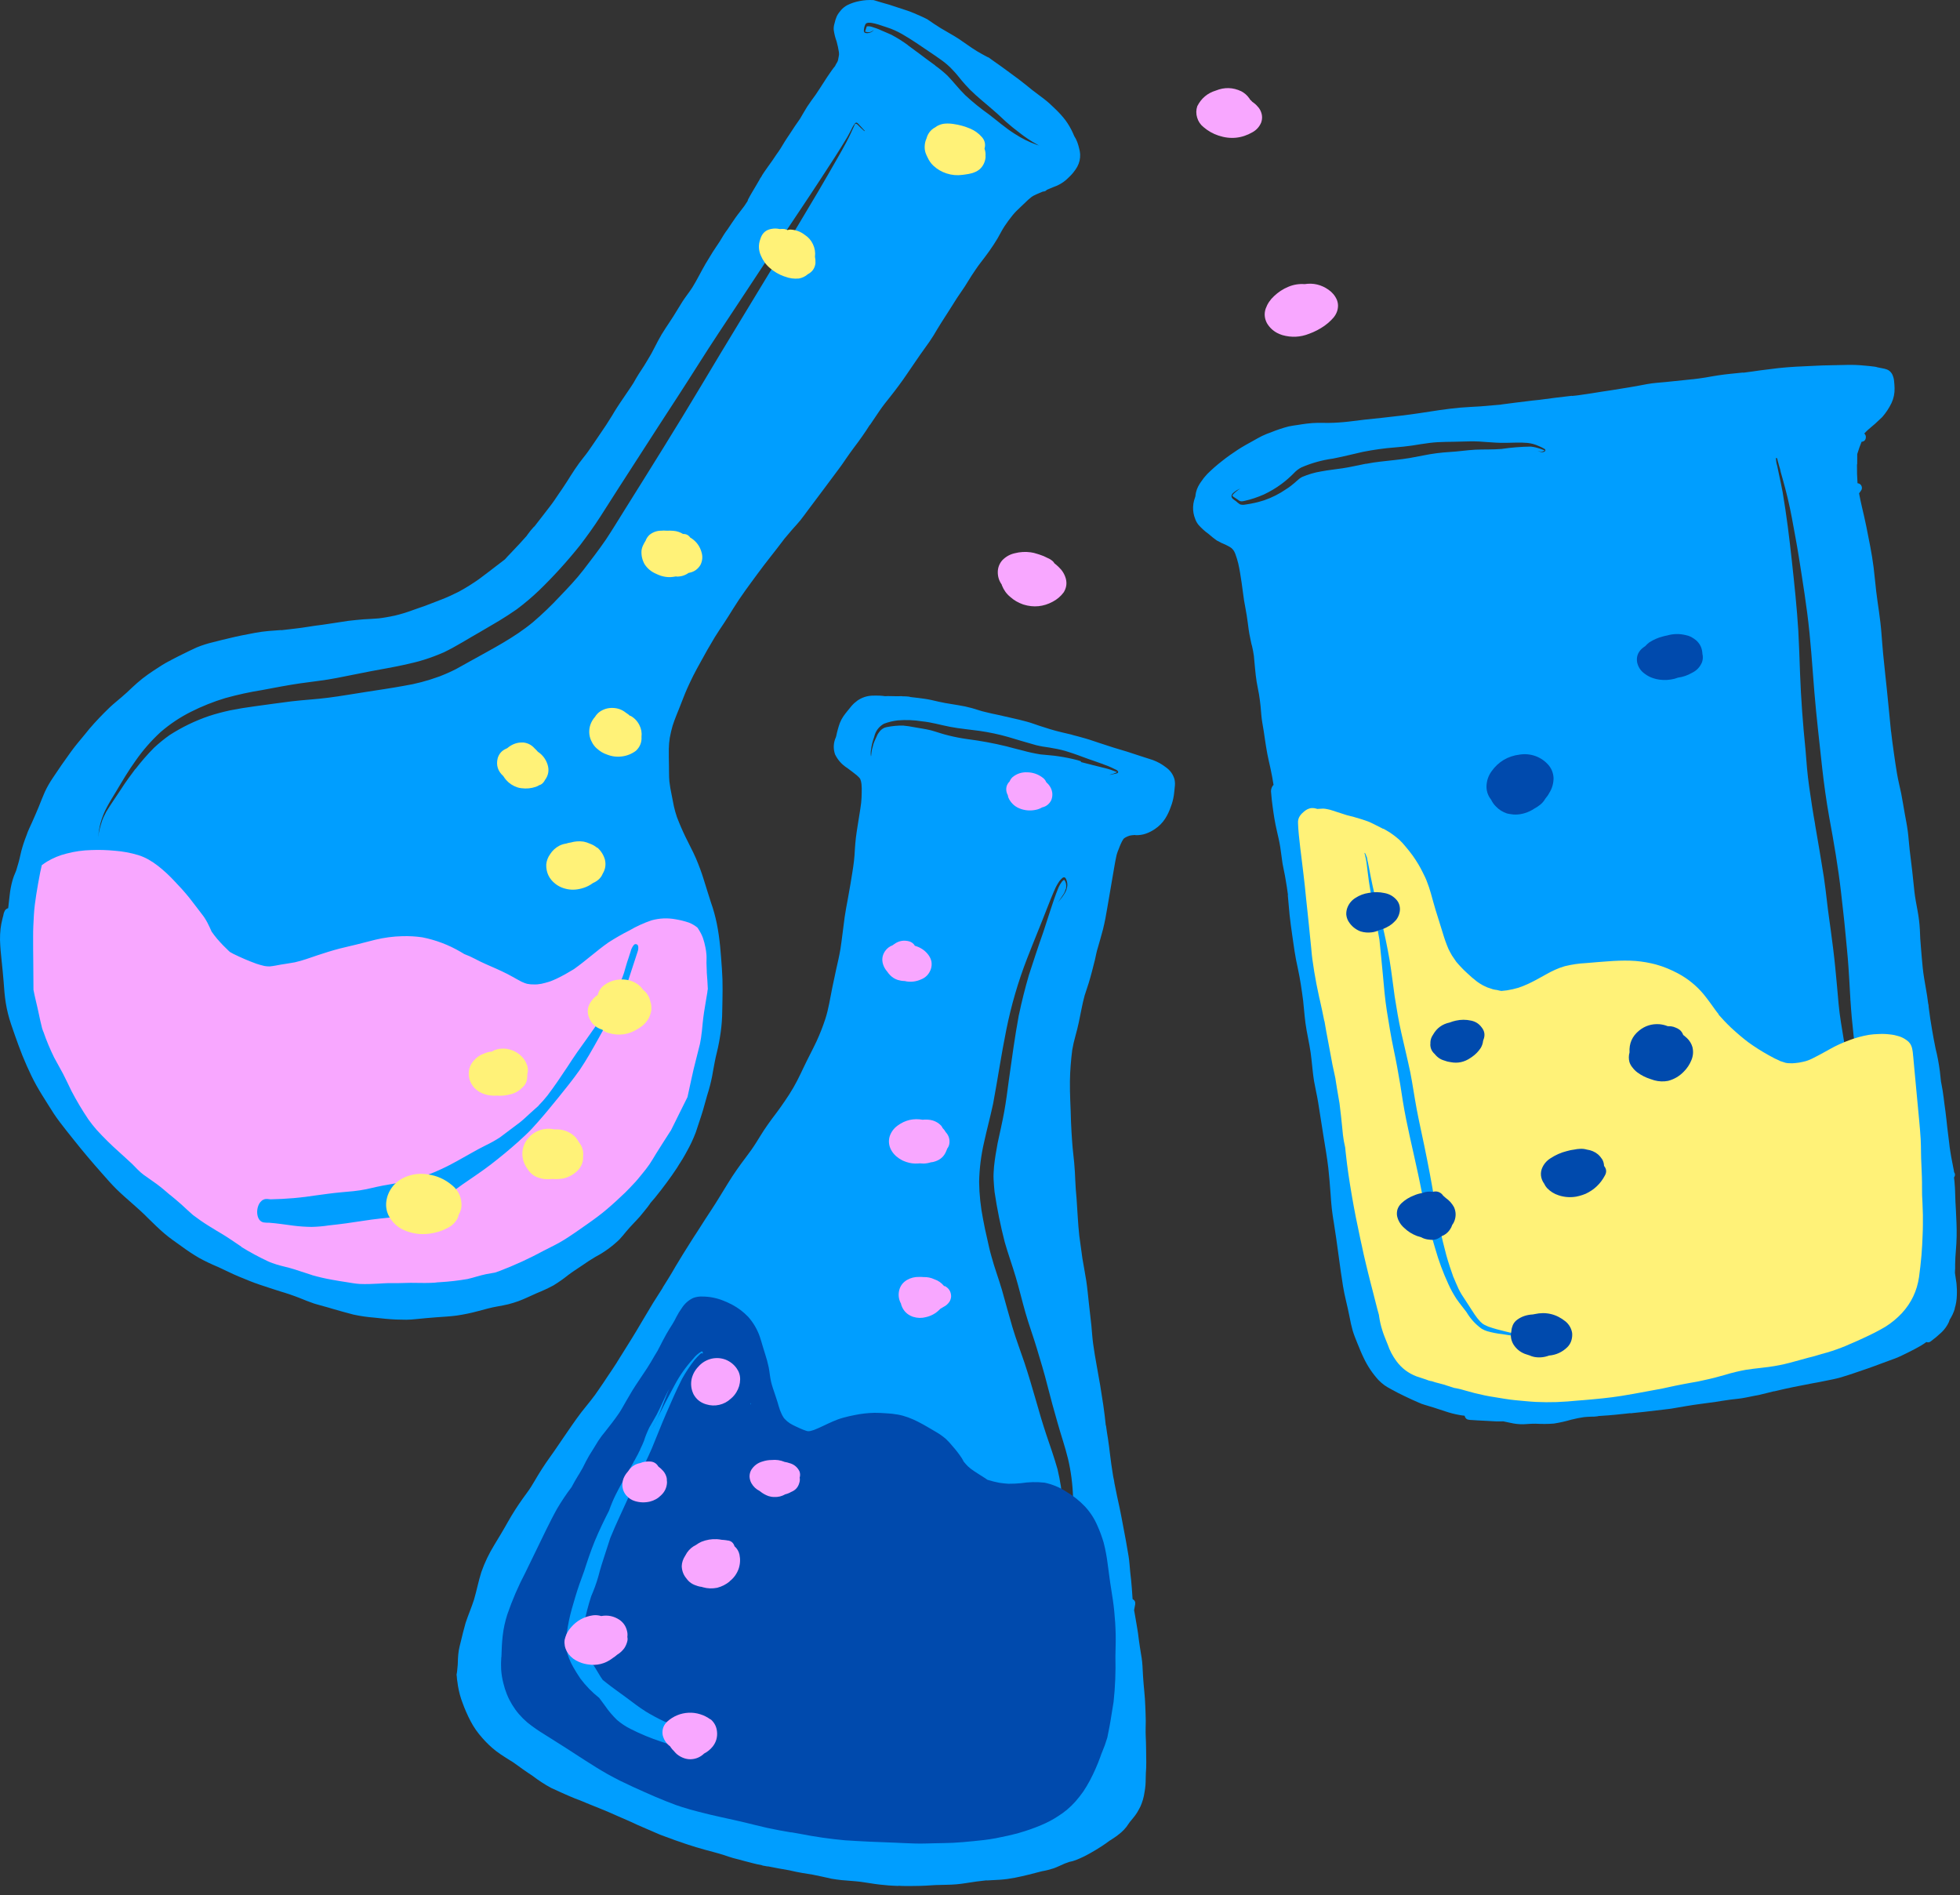 <svg xmlns="http://www.w3.org/2000/svg" width="151" height="146" viewBox="0 0 151 146" fill="none"><rect x="0" y="0" width="151" height="146" fill="#333333" stroke="none"/><path d="M44.829 97.502C44.48 97.737 44.121 97.966 43.787 98.216C43.423 98.513 43.037 98.778 42.642 99.023C42.225 99.247 41.793 99.445 41.355 99.622C40.881 99.825 40.418 100.065 39.928 100.242C39.668 100.336 39.407 100.414 39.142 100.482C38.881 100.544 38.626 100.591 38.36 100.638C37.829 100.726 37.303 100.883 36.782 101.018C36.261 101.159 35.73 101.268 35.199 101.346C34.678 101.419 34.147 101.44 33.61 101.482C33.074 101.523 32.6 101.565 32.095 101.617C31.834 101.643 31.574 101.669 31.308 101.669C31.037 101.669 30.761 101.664 30.491 101.653C29.944 101.627 29.392 101.57 28.845 101.508C28.303 101.466 27.761 101.388 27.23 101.273C26.673 101.133 26.126 100.971 25.574 100.815C25.168 100.685 24.751 100.591 24.345 100.466L24.189 100.419C23.819 100.294 23.459 100.148 23.1 100.002L23.142 100.018C22.631 99.815 22.11 99.638 21.579 99.482C21.048 99.32 20.532 99.138 19.985 98.961C19.444 98.784 18.912 98.549 18.381 98.336C17.85 98.117 17.34 97.846 16.814 97.612C16.314 97.403 15.824 97.174 15.35 96.914C14.886 96.643 14.438 96.346 14.006 96.028C13.543 95.695 13.063 95.372 12.642 95.008C12.22 94.643 11.803 94.237 11.397 93.836C10.996 93.43 10.621 93.091 10.209 92.732C9.803 92.377 9.381 92.008 8.985 91.622C8.595 91.237 8.204 90.789 7.829 90.362C7.449 89.93 7.105 89.539 6.756 89.122C6.407 88.706 6.037 88.263 5.694 87.825C5.345 87.388 4.97 86.924 4.621 86.461C4.267 86.002 3.985 85.549 3.694 85.081C3.397 84.612 3.079 84.107 2.798 83.607C2.522 83.107 2.282 82.607 2.053 82.086C1.824 81.57 1.605 81.028 1.412 80.492C1.225 79.956 1.027 79.44 0.855 78.909C0.673 78.367 0.532 77.815 0.444 77.258C0.36 76.732 0.319 76.2 0.282 75.659C0.241 75.117 0.183 74.565 0.126 74.018C0.069 73.471 0.017 72.966 0.001 72.414C-0.004 72.127 0.011 71.841 0.043 71.549C0.074 71.299 0.121 71.049 0.183 70.799L0.261 70.497C0.277 70.372 0.319 70.258 0.376 70.148C0.438 70.055 0.522 69.992 0.631 69.966C0.668 69.627 0.709 69.289 0.746 68.95C0.787 68.555 0.866 68.164 0.975 67.778C1.037 67.586 1.1 67.393 1.188 67.211C1.272 67.034 1.298 66.862 1.36 66.68C1.475 66.331 1.543 65.971 1.636 65.586C1.746 65.169 1.881 64.758 2.043 64.351C2.152 64.002 2.329 63.674 2.475 63.336C2.647 62.945 2.824 62.549 2.985 62.154C3.142 61.758 3.287 61.388 3.454 61.008C3.626 60.638 3.829 60.284 4.058 59.945C4.506 59.268 4.965 58.601 5.444 57.945C5.777 57.482 6.152 57.039 6.522 56.596C6.767 56.289 7.001 56.002 7.261 55.721C7.517 55.435 7.777 55.169 8.043 54.898C8.308 54.627 8.61 54.341 8.918 54.086C9.225 53.831 9.506 53.591 9.793 53.331C10.048 53.086 10.303 52.846 10.569 52.612C10.834 52.377 11.1 52.174 11.381 51.971C11.662 51.768 11.975 51.57 12.272 51.377C12.569 51.179 12.876 51.002 13.199 50.846L13.152 50.862C13.47 50.7 13.787 50.529 14.11 50.377C14.433 50.221 14.798 50.034 15.152 49.877C15.569 49.706 16.001 49.57 16.444 49.466C16.84 49.362 17.235 49.268 17.631 49.174C18.303 49.008 18.975 48.877 19.652 48.752C19.991 48.69 20.329 48.643 20.673 48.612C21.022 48.581 21.319 48.565 21.636 48.539L21.673 48.549C22.105 48.508 22.532 48.445 22.959 48.398C23.381 48.351 23.814 48.268 24.235 48.211C25.095 48.107 25.954 47.956 26.819 47.831C27.22 47.784 27.621 47.742 28.011 47.711C28.407 47.685 28.798 47.674 29.178 47.638C29.558 47.596 29.991 47.513 30.402 47.429C30.86 47.32 31.308 47.185 31.746 47.023L32.616 46.716L32.574 46.737C33.058 46.56 33.543 46.362 34.027 46.179C34.485 46.002 34.933 45.794 35.371 45.57C35.897 45.284 36.402 44.966 36.892 44.622C37.329 44.299 37.761 43.966 38.194 43.633C38.428 43.45 38.668 43.273 38.902 43.091C39.027 42.945 39.157 42.81 39.287 42.674C39.527 42.419 39.772 42.169 40.006 41.914C40.199 41.706 40.386 41.497 40.574 41.284L40.657 41.164C40.798 40.966 40.954 40.779 41.116 40.601C41.136 40.581 41.162 40.56 41.183 40.544C41.59 40.034 41.98 39.508 42.376 39.002C42.616 38.695 42.824 38.377 43.027 38.075C43.235 37.779 43.459 37.445 43.673 37.112C43.892 36.773 44.074 36.466 44.287 36.154C44.496 35.836 44.73 35.523 44.975 35.216C45.225 34.914 45.418 34.622 45.631 34.315C45.85 34.013 46.053 33.679 46.261 33.388C46.569 32.95 46.86 32.497 47.142 32.039C47.277 31.81 47.412 31.586 47.558 31.362C47.699 31.138 47.829 30.956 47.965 30.752C48.241 30.331 48.543 29.919 48.813 29.487L48.824 29.466C48.949 29.247 49.074 29.023 49.204 28.82C49.34 28.612 49.485 28.398 49.621 28.18C49.813 27.857 50.001 27.565 50.178 27.247C50.355 26.93 50.517 26.586 50.694 26.258C50.871 25.924 51.063 25.601 51.272 25.289C51.48 24.966 51.678 24.685 51.871 24.377C52.105 23.997 52.334 23.617 52.574 23.237C52.813 22.862 53.105 22.513 53.345 22.133C53.522 21.846 53.683 21.555 53.84 21.263C53.928 21.107 54.011 20.935 54.095 20.789C54.178 20.638 54.272 20.461 54.355 20.325C54.537 20.018 54.72 19.716 54.907 19.419C55.09 19.122 55.277 18.877 55.449 18.601C55.548 18.435 55.647 18.279 55.746 18.112C55.85 17.95 55.954 17.794 56.053 17.669C56.272 17.351 56.454 17.06 56.668 16.763C56.876 16.466 57.126 16.174 57.345 15.867C57.433 15.742 57.517 15.612 57.6 15.482C57.605 15.435 57.621 15.388 57.647 15.341C57.813 15.013 58.032 14.669 58.225 14.336L58.511 13.846C58.532 13.778 58.584 13.716 58.626 13.653C58.642 13.622 58.662 13.596 58.683 13.57L58.699 13.523C58.746 13.445 58.798 13.362 58.855 13.284C59.063 12.966 59.287 12.68 59.496 12.377C59.6 12.226 59.699 12.075 59.798 11.93C59.902 11.784 60.022 11.617 60.131 11.445C60.235 11.268 60.345 11.086 60.454 10.914C60.563 10.737 60.699 10.539 60.824 10.351C60.944 10.169 61.095 9.935 61.241 9.716C61.386 9.497 61.511 9.341 61.636 9.148C61.829 8.825 61.996 8.518 62.188 8.216C62.386 7.914 62.626 7.586 62.84 7.294C63.251 6.695 63.621 6.065 64.048 5.466C64.142 5.325 64.246 5.2 64.35 5.07C64.35 5.07 64.355 5.044 64.36 5.028C64.418 4.935 64.47 4.841 64.522 4.747L64.564 4.627C64.59 4.518 64.61 4.403 64.626 4.294C64.626 4.294 64.626 4.294 64.616 4.315C64.626 4.299 64.626 4.289 64.631 4.273C64.647 4.221 64.636 4.159 64.636 4.107L64.631 4.023C64.59 3.742 64.527 3.466 64.454 3.195C64.345 2.903 64.272 2.601 64.23 2.294C64.22 2.127 64.241 1.961 64.293 1.799C64.334 1.607 64.392 1.424 64.47 1.247C64.558 1.075 64.668 0.919 64.798 0.773C64.933 0.622 65.09 0.497 65.272 0.398C65.574 0.247 65.892 0.143 66.225 0.081C66.579 0.008 66.939 -0.013 67.303 0.008C67.699 0.138 68.105 0.242 68.506 0.362L68.459 0.346C68.881 0.487 69.303 0.622 69.73 0.763C69.954 0.836 70.178 0.909 70.397 1.008C70.616 1.107 70.772 1.169 70.959 1.252L71.428 1.476C71.767 1.711 72.11 1.945 72.465 2.164C72.933 2.45 73.444 2.716 73.892 3.013C74.34 3.31 74.787 3.653 75.261 3.94C75.522 4.101 75.793 4.242 76.064 4.388L76.168 4.43C76.475 4.659 76.793 4.872 77.105 5.096C77.423 5.315 77.725 5.56 78.043 5.784C78.355 6.008 78.683 6.258 78.996 6.508L79.543 6.95C79.855 7.185 80.147 7.409 80.439 7.627C80.735 7.851 81.022 8.122 81.293 8.388C81.579 8.659 81.845 8.95 82.084 9.263C82.308 9.57 82.501 9.898 82.657 10.247C82.694 10.325 82.725 10.398 82.756 10.476C82.85 10.622 82.928 10.773 82.991 10.94C83.048 11.096 83.1 11.258 83.136 11.424C83.178 11.57 83.204 11.721 83.215 11.877C83.23 12.221 83.157 12.544 82.991 12.851C82.814 13.153 82.6 13.424 82.34 13.664C82.084 13.93 81.782 14.143 81.444 14.299C81.235 14.388 81.006 14.461 80.808 14.555L80.652 14.622C80.616 14.664 80.569 14.7 80.517 14.726C80.459 14.747 80.402 14.758 80.345 14.758L80.001 14.903C79.892 14.95 79.782 14.997 79.673 15.055C79.657 15.049 79.626 15.075 79.605 15.091L79.574 15.107C79.537 15.127 79.506 15.148 79.47 15.174C79.386 15.237 79.314 15.305 79.23 15.372C79.022 15.57 78.814 15.773 78.6 15.971C78.386 16.174 78.189 16.362 78.017 16.575C77.793 16.846 77.59 17.133 77.392 17.424C77.199 17.716 77.032 18.055 76.85 18.372C76.662 18.69 76.433 19.034 76.204 19.357C75.98 19.674 75.746 19.976 75.522 20.268C75.298 20.555 75.079 20.893 74.866 21.211C74.657 21.529 74.506 21.799 74.319 22.086C74.126 22.377 73.918 22.669 73.725 22.961C73.319 23.596 72.923 24.242 72.506 24.877C72.298 25.195 72.116 25.523 71.918 25.846C71.72 26.164 71.47 26.529 71.225 26.857C70.772 27.482 70.355 28.117 69.918 28.747C69.704 29.065 69.485 29.377 69.267 29.669C69.048 29.956 68.829 30.263 68.59 30.555C68.298 30.914 68.011 31.279 67.751 31.659C67.496 32.044 67.256 32.393 67.006 32.763C67.011 32.747 67.017 32.732 67.022 32.716C66.824 33.034 66.631 33.32 66.423 33.617C66.22 33.914 66.001 34.2 65.782 34.492C65.569 34.784 65.366 35.054 65.168 35.351C64.975 35.643 64.798 35.888 64.605 36.148C63.819 37.216 63.017 38.268 62.225 39.331C62.037 39.586 61.85 39.841 61.657 40.086C61.459 40.331 61.251 40.549 61.043 40.784L60.459 41.471L60.407 41.534C60.392 41.554 60.381 41.57 60.366 41.591C60.027 42.039 59.688 42.482 59.34 42.919C58.991 43.357 58.673 43.784 58.345 44.226C58.017 44.664 57.704 45.101 57.386 45.539C57.074 45.976 56.772 46.424 56.491 46.877C56.256 47.252 56.027 47.627 55.782 47.997C55.537 48.362 55.298 48.716 55.069 49.086C54.678 49.732 54.324 50.357 53.97 51.008C53.777 51.357 53.584 51.706 53.402 52.065C53.22 52.424 53.1 52.7 52.949 53.023C52.741 53.492 52.563 53.971 52.376 54.445C52.188 54.924 51.975 55.409 51.819 55.909C51.824 55.904 51.824 55.893 51.824 55.888C51.735 56.2 51.657 56.518 51.6 56.841C51.558 57.112 51.532 57.388 51.527 57.669C51.517 58.086 51.532 58.508 51.537 58.924C51.548 59.346 51.532 59.773 51.569 60.195C51.605 60.518 51.662 60.841 51.73 61.164C51.793 61.487 51.85 61.804 51.918 62.122C51.98 62.398 52.058 62.664 52.147 62.935C52.35 63.466 52.574 63.987 52.824 64.502C53.079 65.039 53.371 65.56 53.605 66.101C53.84 66.648 54.048 67.206 54.22 67.768L54.501 68.669C54.584 68.95 54.678 69.232 54.767 69.508C54.959 70.049 55.11 70.596 55.225 71.159C55.34 71.737 55.423 72.325 55.48 72.914C55.537 73.502 55.574 74.055 55.616 74.627C55.657 75.195 55.673 75.706 55.668 76.247C55.668 76.784 55.652 77.346 55.642 77.898C55.636 78.44 55.6 78.987 55.522 79.523C55.449 80.039 55.355 80.56 55.23 81.065C55.173 81.299 55.116 81.534 55.069 81.784C55.017 82.034 54.975 82.289 54.928 82.539C54.886 82.789 54.845 83.034 54.787 83.268C54.735 83.497 54.673 83.742 54.605 83.976C54.444 84.476 54.319 84.987 54.168 85.497C53.996 86.081 53.787 86.659 53.6 87.242C53.412 87.737 53.188 88.216 52.928 88.68C52.819 88.888 52.699 89.091 52.579 89.294C52.558 89.341 52.527 89.377 52.496 89.419C52.454 89.502 52.402 89.581 52.35 89.653L52.152 89.976C51.907 90.357 51.636 90.726 51.371 91.091C51.1 91.456 50.777 91.883 50.465 92.263C50.35 92.398 50.235 92.534 50.116 92.669L50.048 92.773C49.938 92.93 49.819 93.086 49.694 93.232C49.553 93.403 49.418 93.581 49.277 93.742C49.131 93.909 48.938 94.107 48.772 94.284C48.6 94.466 48.402 94.685 48.235 94.883C48.069 95.081 47.902 95.299 47.72 95.487C47.168 96.018 46.558 96.466 45.881 96.82C45.532 97.023 45.173 97.263 44.829 97.502ZM66.553 2.393C66.579 2.549 66.709 2.56 66.845 2.555C67.058 2.534 67.23 2.44 67.366 2.268L67.319 2.315C67.256 2.362 67.189 2.398 67.121 2.435C67.079 2.456 67.037 2.466 66.991 2.476C66.949 2.482 66.912 2.487 66.871 2.482C66.819 2.476 66.767 2.471 66.72 2.456L66.647 2.435C66.652 2.424 66.652 2.419 66.652 2.414C66.662 2.393 66.668 2.372 66.673 2.351C66.689 2.31 66.704 2.263 66.715 2.221C66.73 2.18 66.756 2.101 66.772 2.044L66.819 2.028L66.939 2.023C67.011 2.028 67.084 2.044 67.157 2.065C67.402 2.143 67.647 2.221 67.881 2.336C68.116 2.445 68.418 2.555 68.678 2.68C69.126 2.919 69.553 3.185 69.959 3.487L69.933 3.476L70.553 3.935L70.704 4.044C71.157 4.383 71.61 4.726 72.069 5.055L72.037 5.044C72.376 5.284 72.694 5.544 72.991 5.825C73.465 6.315 73.876 6.857 74.366 7.336C74.933 7.862 75.537 8.351 76.168 8.799C76.829 9.299 77.459 9.862 78.168 10.305C78.699 10.653 79.267 10.94 79.871 11.153C79.965 11.185 80.058 11.216 80.147 11.242C80.074 11.221 80.001 11.195 79.939 11.153C79.439 10.877 78.97 10.565 78.527 10.216C78.173 9.95 77.834 9.674 77.506 9.383C77.178 9.091 76.892 8.794 76.569 8.528C75.97 7.997 75.319 7.492 74.741 6.919C74.511 6.685 74.293 6.445 74.079 6.19C73.871 5.935 73.668 5.669 73.433 5.43C73.178 5.148 72.892 4.893 72.584 4.669C72.272 4.44 71.954 4.226 71.621 4.002C70.928 3.528 70.23 3.049 69.501 2.627C69.126 2.414 68.735 2.237 68.329 2.107C68.11 2.034 67.886 1.961 67.668 1.888C67.506 1.836 67.34 1.799 67.173 1.768C67.011 1.742 66.72 1.711 66.657 1.903C66.584 2.06 66.553 2.226 66.553 2.393ZM66.626 10.086C66.459 9.909 66.298 9.716 66.126 9.539C66.064 9.476 65.975 9.398 65.892 9.482C65.761 9.638 65.662 9.805 65.584 9.987C65.48 10.195 65.366 10.393 65.256 10.596C64.61 11.68 63.912 12.732 63.22 13.794C62.168 15.409 61.09 16.997 60.027 18.596C58.97 20.195 57.928 21.773 56.881 23.362C55.834 24.95 54.803 26.482 53.803 28.07C52.803 29.654 51.735 31.289 50.688 32.898C49.678 34.456 48.673 36.018 47.668 37.581C47.188 38.331 46.709 39.081 46.241 39.815C45.767 40.554 45.225 41.299 44.683 42.013C43.699 43.242 42.642 44.409 41.511 45.502C40.97 46.018 40.402 46.497 39.803 46.945C39.366 47.247 38.923 47.539 38.465 47.815C38.011 48.091 37.511 48.372 37.037 48.654C36.09 49.19 35.178 49.779 34.199 50.252C33.704 50.466 33.199 50.659 32.688 50.82C32.173 50.987 31.647 51.101 31.116 51.221C30.287 51.404 29.418 51.549 28.564 51.711C27.715 51.877 26.808 52.06 25.933 52.232C25.053 52.409 24.048 52.508 23.095 52.648C22.142 52.789 21.168 52.976 20.204 53.159C19.246 53.31 18.298 53.518 17.36 53.779C16.444 54.054 15.558 54.409 14.699 54.841C13.86 55.263 13.084 55.784 12.371 56.398C11.652 57.06 11.011 57.794 10.454 58.591C9.907 59.346 9.433 60.154 8.959 60.95C8.72 61.346 8.47 61.742 8.251 62.154C8.037 62.544 7.871 62.956 7.751 63.388C7.657 63.747 7.595 64.112 7.553 64.482C7.579 64.393 7.584 64.294 7.6 64.206C7.657 63.94 7.72 63.679 7.803 63.424C7.855 63.263 7.902 63.107 7.975 62.956C8.043 62.815 8.116 62.674 8.183 62.539C8.543 61.945 8.949 61.377 9.324 60.799C9.694 60.221 10.053 59.742 10.433 59.232L10.428 59.258C10.871 58.679 11.35 58.127 11.866 57.607C12.241 57.258 12.636 56.935 13.053 56.638C14.022 56.013 15.048 55.518 16.136 55.148C16.657 54.982 17.189 54.841 17.72 54.726C18.34 54.601 18.954 54.502 19.574 54.419C20.537 54.289 21.506 54.148 22.47 54.029C23.439 53.914 24.366 53.872 25.314 53.747C26.261 53.627 27.241 53.45 28.204 53.304C29.168 53.154 30.147 53.013 31.11 52.836C32.027 52.69 32.918 52.45 33.793 52.133C34.256 51.961 34.704 51.763 35.142 51.539C35.537 51.325 35.923 51.107 36.313 50.888C37.944 49.976 39.626 49.122 41.069 47.924C41.793 47.304 42.48 46.643 43.126 45.95C43.761 45.289 44.397 44.622 44.954 43.898C45.506 43.174 46.142 42.357 46.678 41.57C47.168 40.831 47.626 40.075 48.095 39.325C50.1 36.122 52.11 32.914 54.053 29.659C55.991 26.398 58.011 23.122 59.985 19.846C60.996 18.169 62.006 16.492 63.001 14.81C63.517 13.935 64.017 13.06 64.522 12.18C64.746 11.784 64.975 11.388 65.189 10.982C65.319 10.737 65.444 10.492 65.558 10.242C65.647 10.055 65.725 9.862 65.819 9.674C65.829 9.648 65.84 9.622 65.845 9.596L65.886 9.555C65.897 9.544 65.912 9.534 65.928 9.528L65.959 9.539L66.011 9.555L66.064 9.601C66.23 9.773 66.407 9.935 66.584 10.096C66.621 10.101 66.626 10.091 66.626 10.086ZM88.173 138.075C88.121 138.45 88.017 138.81 87.866 139.153C87.782 139.315 87.699 139.482 87.605 139.633C87.511 139.784 87.407 139.924 87.293 140.06L87.043 140.362C86.959 140.492 86.871 140.617 86.777 140.742C86.657 140.893 86.527 141.034 86.381 141.159C86.131 141.377 85.86 141.57 85.579 141.747L85.496 141.794C85.298 141.94 85.105 142.081 84.897 142.216C84.595 142.419 84.277 142.601 83.965 142.778C83.621 142.976 83.267 143.143 82.902 143.289C82.725 143.357 82.548 143.409 82.366 143.44L82.027 143.565C81.746 143.685 81.47 143.825 81.183 143.93C80.881 144.028 80.574 144.107 80.261 144.159L80.225 144.169C79.897 144.247 79.564 144.341 79.23 144.424C78.897 144.508 78.537 144.586 78.178 144.659C77.803 144.732 77.423 144.784 77.043 144.81C76.704 144.831 76.366 144.846 76.032 144.867L75.996 144.857C75.47 144.909 74.939 144.987 74.418 145.07C73.923 145.153 73.423 145.195 72.918 145.2C72.636 145.206 72.36 145.211 72.079 145.221C71.803 145.237 71.548 145.252 71.293 145.268C71.043 145.284 70.793 145.284 70.543 145.289C70.293 145.294 69.996 145.299 69.725 145.294C69.548 145.294 69.371 145.284 69.194 145.273L69.235 145.289C68.985 145.278 68.735 145.273 68.48 145.252C68.225 145.226 68.022 145.211 67.787 145.185C67.293 145.133 66.808 145.034 66.314 144.971C65.824 144.909 65.334 144.888 64.845 144.841C64.579 144.81 64.319 144.778 64.058 144.732C63.798 144.68 63.558 144.612 63.308 144.565L62.605 144.419L61.777 144.284C61.48 144.232 61.183 144.174 60.886 144.101L60.85 144.091C60.272 144.002 59.699 143.883 59.126 143.773L59.173 143.794L58.772 143.721L58.725 143.706L58.683 143.69C58.194 143.601 57.709 143.461 57.225 143.336C56.985 143.258 56.735 143.216 56.491 143.143C56.246 143.075 55.996 142.987 55.751 142.903C55.261 142.747 54.761 142.627 54.261 142.487C53.845 142.372 53.433 142.247 53.022 142.112L52.751 142.023C52.241 141.857 51.741 141.669 51.235 141.482C50.98 141.398 50.741 141.294 50.491 141.185L49.793 140.883L49.074 140.57C48.819 140.45 48.569 140.331 48.308 140.221C47.829 140.018 47.36 139.805 46.881 139.596C46.407 139.388 45.886 139.195 45.386 138.987L44.657 138.685C44.407 138.601 44.168 138.497 43.923 138.393C43.683 138.294 43.423 138.174 43.178 138.065C42.933 137.95 42.688 137.846 42.449 137.732C41.959 137.466 41.496 137.164 41.053 136.825C40.793 136.648 40.532 136.482 40.272 136.294C40.011 136.112 39.777 135.924 39.517 135.752C39.303 135.617 39.09 135.492 38.876 135.351C38.662 135.216 38.433 135.06 38.225 134.903C37.829 134.596 37.47 134.252 37.142 133.872C36.798 133.487 36.501 133.065 36.261 132.607C36.017 132.143 35.808 131.664 35.631 131.174C35.47 130.752 35.355 130.32 35.282 129.877C35.267 129.773 35.256 129.674 35.241 129.581C35.215 129.445 35.199 129.31 35.194 129.174C35.188 129.159 35.188 129.138 35.188 129.122C35.178 129.075 35.173 129.034 35.178 128.987C35.204 128.903 35.204 128.81 35.22 128.716C35.256 128.403 35.282 128.086 35.282 127.768C35.293 127.555 35.313 127.351 35.345 127.143C35.381 126.919 35.444 126.7 35.496 126.482C35.616 125.992 35.73 125.508 35.871 125.023C36.069 124.424 36.324 123.841 36.517 123.237C36.725 122.534 36.86 121.81 37.084 121.107C37.34 120.377 37.673 119.685 38.079 119.023C38.251 118.732 38.433 118.435 38.61 118.143C38.787 117.851 38.959 117.539 39.136 117.232C39.48 116.622 39.86 116.028 40.267 115.456C40.485 115.143 40.715 114.862 40.912 114.544C41.11 114.232 41.256 113.966 41.433 113.674C41.636 113.336 41.855 113.002 42.079 112.669C42.303 112.341 42.511 112.06 42.725 111.752C42.938 111.44 43.152 111.117 43.371 110.805C43.84 110.127 44.298 109.44 44.798 108.784C45.037 108.476 45.293 108.169 45.532 107.867C45.777 107.56 45.944 107.32 46.131 107.044C46.355 106.732 46.579 106.383 46.798 106.055C47.017 105.732 47.272 105.357 47.501 104.997C47.537 104.935 47.579 104.872 47.61 104.815C47.647 104.758 47.662 104.737 47.688 104.7L47.694 104.68C47.751 104.586 47.813 104.497 47.866 104.409C48.407 103.544 48.954 102.68 49.465 101.794C49.746 101.32 50.027 100.846 50.313 100.377C50.558 99.987 50.808 99.601 51.048 99.221L51.063 99.18L51.548 98.403C51.72 98.127 51.886 97.836 52.053 97.549C52.412 96.945 52.787 96.346 53.162 95.752C53.34 95.461 53.527 95.18 53.715 94.893C53.902 94.607 54.095 94.294 54.287 93.997C54.662 93.419 55.048 92.846 55.402 92.263C55.631 91.898 55.85 91.534 56.074 91.169C56.293 90.805 56.511 90.482 56.741 90.148C56.97 89.81 57.194 89.518 57.438 89.19C57.73 88.81 58.006 88.424 58.261 88.018C58.454 87.716 58.636 87.403 58.834 87.101C59.032 86.799 59.267 86.471 59.496 86.159C59.725 85.851 59.944 85.575 60.152 85.273C60.36 84.971 60.595 84.643 60.808 84.305C61.022 83.966 61.225 83.622 61.407 83.268C61.59 82.919 61.741 82.586 61.907 82.242C62.225 81.57 62.59 80.893 62.912 80.211C63.168 79.653 63.392 79.081 63.584 78.497C63.84 77.711 63.954 76.883 64.121 76.081C64.215 75.612 64.314 75.148 64.418 74.685C64.537 74.159 64.662 73.633 64.751 73.091C64.808 72.726 64.855 72.351 64.902 71.982C64.954 71.539 65.017 71.096 65.074 70.648C65.136 70.206 65.225 69.752 65.308 69.305C65.392 68.857 65.454 68.502 65.522 68.096C65.616 67.502 65.725 66.909 65.793 66.31C65.829 66.018 65.845 65.721 65.86 65.43C65.876 65.138 65.907 64.831 65.939 64.534C66.011 63.94 66.121 63.351 66.209 62.763C66.261 62.456 66.308 62.143 66.345 61.841C66.376 61.534 66.381 61.32 66.386 61.06C66.397 60.799 66.386 60.638 66.371 60.424C66.36 60.341 66.35 60.258 66.329 60.179C66.324 60.148 66.314 60.117 66.298 60.086L66.267 60.002C66.256 59.987 66.246 59.971 66.235 59.956L66.162 59.872L66.001 59.721C65.761 59.529 65.517 59.341 65.272 59.164C64.855 58.898 64.543 58.549 64.329 58.107C64.183 57.659 64.204 57.221 64.397 56.794C64.402 56.768 64.412 56.737 64.423 56.711C64.491 56.367 64.584 56.029 64.704 55.695C64.772 55.518 64.866 55.346 64.97 55.19C65.069 55.044 65.178 54.909 65.287 54.773C65.397 54.633 65.496 54.513 65.605 54.383C65.741 54.226 65.892 54.091 66.058 53.971C66.397 53.737 66.772 53.612 67.183 53.591C67.371 53.581 67.569 53.591 67.756 53.591C67.902 53.596 68.048 53.612 68.194 53.633C68.329 53.622 68.47 53.622 68.605 53.627C68.85 53.633 69.1 53.638 69.35 53.633H69.501L69.522 53.643C69.699 53.638 69.871 53.648 70.043 53.669L70.126 53.695L70.293 53.716C70.616 53.752 70.928 53.789 71.251 53.836C71.574 53.883 71.954 53.971 72.303 54.054C72.652 54.133 72.975 54.19 73.314 54.242C73.652 54.294 74.011 54.357 74.355 54.424C74.709 54.502 75.058 54.596 75.402 54.711C75.564 54.763 75.725 54.815 75.886 54.846C76.241 54.94 76.564 55.002 76.902 55.075L77.98 55.32C78.345 55.398 78.72 55.492 79.09 55.591C79.459 55.69 79.73 55.799 80.048 55.904C80.621 56.091 81.183 56.273 81.772 56.409C82.032 56.476 82.303 56.534 82.564 56.596L82.636 56.622C82.965 56.706 83.293 56.794 83.616 56.888C83.944 56.976 84.334 57.122 84.694 57.237L85.782 57.591C86.131 57.706 86.491 57.794 86.84 57.909L87.84 58.237C88.168 58.341 88.496 58.45 88.824 58.554C89.006 58.622 89.183 58.706 89.355 58.799C89.511 58.888 89.668 58.992 89.808 59.101C90.147 59.336 90.371 59.643 90.485 60.039C90.527 60.242 90.532 60.45 90.501 60.659C90.485 60.862 90.459 61.07 90.433 61.273C90.386 61.581 90.308 61.883 90.194 62.169C90.084 62.487 89.944 62.784 89.767 63.065C89.558 63.388 89.293 63.654 88.975 63.867C88.756 64.018 88.517 64.138 88.267 64.226C88.017 64.31 87.756 64.346 87.496 64.341L87.47 64.331L87.449 64.325C87.366 64.331 87.277 64.336 87.189 64.346L87.095 64.367L87.074 64.362C87.006 64.383 86.933 64.409 86.866 64.435C86.798 64.466 86.751 64.492 86.689 64.523C86.657 64.539 86.631 64.56 86.605 64.581L86.543 64.638C86.537 64.653 86.532 64.664 86.527 64.68C86.501 64.716 86.475 64.752 86.454 64.789C86.386 64.919 86.329 65.049 86.272 65.185C86.225 65.331 86.157 65.466 86.105 65.612C86.084 65.685 86.058 65.758 86.032 65.836C86.027 65.857 86.022 65.877 86.017 65.898C85.949 66.185 85.902 66.471 85.85 66.763C85.756 67.31 85.662 67.857 85.569 68.403L85.303 69.956C85.215 70.508 85.11 71.049 84.975 71.596C84.855 72.065 84.715 72.528 84.579 73.008C84.48 73.31 84.428 73.617 84.36 73.919C84.287 74.226 84.209 74.523 84.131 74.82C84.053 75.117 83.965 75.44 83.871 75.742C83.777 76.049 83.662 76.383 83.558 76.7C83.371 77.377 83.261 78.081 83.11 78.768C83.032 79.127 82.949 79.456 82.855 79.794C82.751 80.159 82.668 80.523 82.605 80.893C82.553 81.284 82.517 81.68 82.485 82.07C82.454 82.461 82.433 82.888 82.428 83.294C82.423 83.799 82.433 84.31 82.454 84.815C82.48 85.32 82.496 85.883 82.511 86.414C82.527 86.94 82.569 87.497 82.605 88.034C82.642 88.57 82.709 89.06 82.756 89.57C82.803 90.086 82.824 90.482 82.84 90.935C82.855 91.388 82.897 91.862 82.939 92.331C83.011 93.289 83.043 94.252 83.152 95.216C83.225 95.789 83.303 96.357 83.386 96.924C83.48 97.502 83.595 98.075 83.683 98.648C83.772 99.226 83.819 99.773 83.881 100.336C83.939 100.898 84.011 101.508 84.079 102.096C84.126 102.581 84.152 103.06 84.22 103.549C84.366 104.617 84.584 105.669 84.761 106.732C84.845 107.242 84.923 107.752 85.001 108.263C85.079 108.778 85.136 109.31 85.194 109.836L85.204 109.805C85.251 110.169 85.308 110.523 85.366 110.883C85.423 111.242 85.465 111.622 85.511 111.992C85.579 112.544 85.652 113.096 85.746 113.653L85.772 113.799C85.808 113.945 85.834 114.091 85.855 114.242C85.85 114.258 85.86 114.284 85.866 114.305C85.928 114.633 85.996 114.961 86.064 115.284C86.131 115.607 86.183 115.841 86.246 116.117C86.308 116.393 86.36 116.695 86.418 116.982C86.527 117.555 86.636 118.127 86.741 118.695C86.814 119.086 86.876 119.476 86.944 119.872C87.011 120.268 87.032 120.7 87.074 121.117C87.121 121.534 87.168 121.919 87.194 122.315C87.215 122.612 87.23 122.903 87.256 123.19C87.418 123.278 87.485 123.414 87.454 123.601C87.428 123.747 87.397 123.898 87.371 124.049C87.381 124.091 87.386 124.138 87.397 124.18C87.465 124.539 87.517 124.903 87.584 125.268C87.652 125.627 87.699 125.992 87.741 126.351C87.793 126.716 87.845 127.075 87.907 127.44C87.98 127.825 88.017 128.216 88.032 128.612C88.053 128.987 88.069 129.351 88.105 129.726C88.136 130.096 88.178 130.487 88.204 130.867C88.23 131.252 88.241 131.622 88.256 132.002C88.272 132.377 88.277 132.778 88.261 133.159C88.251 133.544 88.277 133.893 88.287 134.263C88.303 134.627 88.293 134.956 88.303 135.31C88.308 135.596 88.314 135.883 88.303 136.174C88.287 136.461 88.267 136.711 88.267 136.976C88.267 137.169 88.261 137.362 88.246 137.539C88.23 137.716 88.209 137.893 88.173 138.081V138.075ZM83.272 58.706C83.886 58.872 84.506 59.018 85.126 59.174C85.428 59.247 85.72 59.346 86.006 59.461L86.058 59.482L86.027 59.502C85.866 59.575 85.704 59.633 85.532 59.674L85.48 59.679C85.517 59.69 85.558 59.69 85.595 59.679L85.871 59.617C85.939 59.601 86.183 59.581 86.142 59.45C86.095 59.325 85.949 59.284 85.85 59.237C85.694 59.159 85.532 59.081 85.371 59.018C85.027 58.883 84.642 58.747 84.277 58.617C83.725 58.44 83.189 58.216 82.642 58.034C82.444 57.971 82.251 57.909 82.058 57.846C81.657 57.737 81.256 57.654 80.85 57.591C80.506 57.544 80.173 57.492 79.834 57.409C79.11 57.211 78.386 56.987 77.662 56.773C76.939 56.565 76.199 56.414 75.454 56.304C74.715 56.2 73.939 56.138 73.189 55.992C72.433 55.846 71.756 55.638 71.037 55.57C70.418 55.471 69.798 55.445 69.173 55.497C68.803 55.539 68.444 55.622 68.095 55.758C67.694 55.987 67.444 56.331 67.345 56.784C67.23 57.091 67.152 57.404 67.11 57.726C67.074 57.904 67.069 58.086 67.1 58.263C67.1 58.258 67.105 58.247 67.11 58.242L67.116 58.216C67.116 58.195 67.116 58.169 67.121 58.148C67.131 58.013 67.152 57.883 67.173 57.752C67.22 57.612 67.246 57.466 67.287 57.325C67.36 57.107 67.459 56.904 67.558 56.695C67.584 56.607 67.642 56.529 67.694 56.45C67.73 56.398 67.767 56.346 67.814 56.294C67.855 56.252 67.902 56.211 67.954 56.169C68.001 56.138 68.048 56.107 68.1 56.081C68.178 56.049 68.261 56.023 68.345 56.008C68.756 55.929 69.168 55.888 69.59 55.898C69.871 55.924 70.152 55.966 70.433 56.023C70.86 56.101 71.298 56.159 71.725 56.263C72.178 56.388 72.621 56.554 73.079 56.659C73.558 56.779 74.043 56.872 74.532 56.94C75.537 57.07 76.537 57.252 77.522 57.492L77.485 57.482C77.923 57.596 78.35 57.716 78.793 57.82C79.241 57.945 79.694 58.044 80.157 58.117C80.631 58.174 81.11 58.19 81.579 58.268C82.069 58.341 82.553 58.44 83.027 58.565L83.282 58.648L83.272 58.706ZM80.683 129.487C80.939 128.706 81.194 127.924 81.449 127.143C81.715 126.341 81.928 125.528 82.095 124.7C82.173 124.273 82.235 123.846 82.272 123.414C82.298 123.039 82.319 122.659 82.355 122.258C82.496 120.93 82.725 119.607 82.741 118.258C82.746 117.278 82.704 116.315 82.668 115.336C82.636 114.341 82.511 113.357 82.282 112.388C82.053 111.445 81.73 110.523 81.47 109.591C81.204 108.664 80.933 107.685 80.694 106.737C80.459 105.789 80.162 104.825 79.881 103.888C79.605 102.956 79.261 102.044 78.996 101.107C78.73 100.174 78.517 99.263 78.246 98.357C77.975 97.445 77.662 96.591 77.407 95.695C77.079 94.419 76.814 93.122 76.621 91.815C76.59 91.497 76.564 91.185 76.548 90.867C76.527 90.544 76.558 90.216 76.579 89.893C76.642 89.273 76.746 88.659 76.86 88.055C77.032 87.252 77.22 86.45 77.366 85.643C77.511 84.841 77.616 84.013 77.725 83.195C77.959 81.528 78.183 79.872 78.491 78.2C78.491 78.195 78.496 78.19 78.496 78.18L78.506 78.148C78.72 77.127 78.975 76.122 79.267 75.117C79.631 74.002 79.991 72.893 80.381 71.794C80.558 71.242 80.741 70.69 80.918 70.138C81.1 69.586 81.298 68.982 81.532 68.409C81.569 68.305 81.631 68.211 81.683 68.112C81.725 68.044 81.772 67.976 81.819 67.909L81.918 67.815L81.97 67.789L82.001 67.794L82.022 67.825C82.053 67.872 82.074 67.919 82.095 67.971L82.121 68.055L82.136 68.159L82.147 68.273C82.131 68.31 82.121 68.341 82.136 68.383C82.147 68.43 82.105 68.482 82.09 68.523C82.074 68.57 82.053 68.633 82.037 68.685C82.017 68.752 81.975 68.81 81.944 68.867C81.808 69.086 81.652 69.305 81.506 69.518C81.662 69.32 81.84 69.122 81.975 68.898C82.11 68.706 82.194 68.487 82.225 68.252C82.241 68.086 82.215 67.924 82.152 67.768C82.116 67.69 82.079 67.591 81.975 67.586C81.871 67.586 81.793 67.69 81.746 67.732C81.652 67.825 81.574 67.93 81.511 68.044C81.371 68.268 81.256 68.508 81.157 68.758C81.011 69.096 80.876 69.44 80.735 69.799C80.204 71.174 79.647 72.502 79.121 73.862C78.433 75.638 77.902 77.461 77.527 79.331C77.142 81.221 76.866 83.127 76.511 85.023C76.298 86.023 76.027 87.018 75.808 88.023C75.579 89.018 75.454 90.023 75.433 91.044C75.444 92.013 75.548 92.971 75.735 93.919C75.824 94.424 75.939 94.93 76.053 95.43C76.162 95.93 76.251 96.336 76.381 96.789C76.616 97.664 76.939 98.513 77.189 99.367C77.459 100.331 77.72 101.294 78.001 102.252C78.287 103.206 78.621 104.075 78.928 104.987C79.23 105.898 79.522 106.888 79.798 107.846C80.069 108.805 80.314 109.638 80.61 110.528C80.912 111.414 81.22 112.294 81.475 113.195C81.579 113.633 81.662 114.07 81.735 114.518C81.808 115.148 81.855 115.784 81.886 116.419C81.918 117.049 81.98 117.721 82.017 118.388C82.022 119.263 81.985 120.133 81.902 121.002C81.902 121.002 81.912 120.982 81.912 120.971C81.866 121.476 81.819 121.976 81.808 122.482C81.798 122.987 81.787 123.492 81.746 124.008C81.709 124.523 81.631 125.023 81.532 125.528L81.522 125.56C81.35 126.372 81.131 127.174 80.923 127.982C80.709 128.784 80.501 129.659 80.246 130.487C80.162 130.732 80.084 130.982 80.001 131.226C79.912 131.445 79.84 131.669 79.787 131.893C79.798 131.862 79.808 131.831 79.819 131.799C79.939 131.419 80.116 131.055 80.261 130.685C80.407 130.31 80.543 129.877 80.673 129.487H80.683ZM81.735 123.956L81.73 123.976C81.725 123.987 81.72 123.997 81.72 124.008C81.725 123.992 81.725 123.976 81.725 123.956H81.735ZM150.6 100.815C150.511 101.117 150.376 101.403 150.204 101.669C150.188 101.732 150.168 101.789 150.142 101.851C150.001 102.153 149.808 102.424 149.563 102.653C149.308 102.893 149.043 103.117 148.761 103.325C148.657 103.414 148.537 103.435 148.407 103.388C148.277 103.482 148.142 103.575 148.001 103.659C147.683 103.846 147.35 104.018 147.022 104.18C146.688 104.341 146.376 104.508 146.048 104.633C145.715 104.758 145.303 104.903 144.933 105.044C144.563 105.18 144.241 105.305 143.892 105.424C143.548 105.539 143.183 105.669 142.824 105.789C142.465 105.909 142.126 106.023 141.772 106.122C141.412 106.226 141.043 106.294 140.678 106.367C140.313 106.44 139.954 106.518 139.595 106.575C138.657 106.752 137.725 106.935 136.798 107.159C136.761 107.174 136.73 107.18 136.699 107.185L136.668 107.18C136.303 107.268 135.938 107.367 135.574 107.45C135.204 107.528 134.829 107.591 134.444 107.674C134.058 107.752 133.688 107.778 133.313 107.825C132.933 107.872 132.558 107.94 132.178 107.997C131.418 108.112 130.647 108.19 129.886 108.325C129.501 108.393 129.121 108.461 128.73 108.523C128.34 108.581 127.97 108.607 127.595 108.659C126.965 108.737 126.334 108.805 125.709 108.867H125.756L125.631 108.877L125.595 108.867C124.845 108.95 124.09 109.034 123.334 109.075L123.157 109.086L123.09 109.107C122.912 109.133 122.73 109.143 122.553 109.138C122.376 109.148 122.199 109.153 122.022 109.174C121.699 109.221 121.381 109.284 121.063 109.367L121.11 109.351C120.652 109.487 120.183 109.596 119.709 109.669C119.246 109.706 118.782 109.706 118.313 109.68C117.996 109.674 117.683 109.706 117.366 109.721C117.027 109.726 116.688 109.69 116.36 109.612L115.813 109.497C115.423 109.513 115.043 109.497 114.636 109.466C114.366 109.45 114.095 109.44 113.824 109.424L113.423 109.398C113.313 109.398 113.199 109.388 113.09 109.362C113.048 109.351 113.011 109.331 112.98 109.31C112.902 109.242 112.855 109.164 112.84 109.065C112.694 109.049 112.548 109.034 112.407 109.002C112.058 108.94 111.715 108.851 111.376 108.737L110.944 108.596C110.767 108.539 110.595 108.482 110.418 108.424C110.241 108.367 109.965 108.294 109.746 108.221C109.595 108.174 109.444 108.127 109.298 108.055C108.918 107.893 108.548 107.716 108.173 107.539C107.803 107.362 107.511 107.211 107.183 107.028C107.001 106.935 106.829 106.831 106.662 106.716C106.496 106.596 106.345 106.461 106.199 106.315C105.735 105.805 105.355 105.237 105.063 104.617C104.876 104.242 104.725 103.846 104.563 103.456C104.438 103.148 104.313 102.841 104.215 102.518C104.121 102.195 104.027 101.768 103.959 101.393C103.886 101.013 103.787 100.591 103.694 100.195C103.6 99.799 103.527 99.45 103.465 99.07C103.407 98.69 103.345 98.315 103.293 97.935C103.178 97.101 103.063 96.268 102.949 95.44C102.886 95.034 102.824 94.627 102.761 94.195C102.725 93.982 102.688 93.784 102.662 93.56C102.647 93.456 102.631 93.357 102.621 93.252C102.61 93.148 102.605 93.138 102.6 93.081C102.558 92.721 102.537 92.362 102.511 92.002C102.459 91.31 102.407 90.617 102.329 89.93L102.334 89.976C102.235 89.153 102.095 88.331 101.959 87.508C101.824 86.68 101.688 85.768 101.548 84.903C101.459 84.362 101.329 83.825 101.235 83.284C101.147 82.742 101.1 82.164 101.037 81.612C101.043 81.627 101.043 81.643 101.043 81.659C101.001 81.278 100.954 80.903 100.881 80.534C100.808 80.159 100.741 79.768 100.662 79.377C100.522 78.627 100.48 77.867 100.397 77.107C100.287 76.263 100.168 75.435 99.985 74.591C99.886 74.174 99.808 73.726 99.735 73.284C99.662 72.846 99.621 72.45 99.553 72.034C99.485 71.534 99.407 71.028 99.355 70.523C99.303 70.023 99.267 69.492 99.215 68.971L99.225 68.93C99.178 68.528 99.105 68.117 99.037 67.711C98.975 67.305 98.876 66.924 98.808 66.528C98.746 66.133 98.699 65.68 98.631 65.252C98.564 64.825 98.465 64.424 98.371 64.008C98.22 63.372 98.121 62.726 98.037 62.081C97.996 61.758 97.954 61.44 97.933 61.117C97.892 60.904 97.933 60.706 98.058 60.523C98.074 60.502 98.095 60.487 98.116 60.471C98.048 60.039 97.97 59.612 97.876 59.185C97.782 58.763 97.704 58.435 97.631 58.054C97.564 57.674 97.496 57.284 97.444 56.904C97.392 56.523 97.324 56.091 97.251 55.685C97.178 55.273 97.157 54.841 97.116 54.414C97.116 54.419 97.11 54.424 97.11 54.435L97.116 54.409C97.084 54.091 97.043 53.784 96.991 53.471C96.939 53.159 96.866 52.846 96.814 52.529C96.709 51.867 96.668 51.195 96.6 50.529C96.564 50.273 96.517 50.023 96.459 49.773C96.459 49.763 96.454 49.747 96.449 49.737L96.428 49.669C96.402 49.581 96.386 49.482 96.366 49.393C96.345 49.304 96.329 49.226 96.314 49.138C96.272 48.929 96.225 48.726 96.199 48.502C96.147 48.143 96.11 47.773 96.048 47.409C95.991 47.049 95.912 46.654 95.845 46.268C95.772 45.789 95.72 45.31 95.647 44.831C95.574 44.351 95.506 43.883 95.397 43.414C95.334 43.154 95.256 42.898 95.162 42.648C95.136 42.591 95.11 42.534 95.084 42.482C95.064 42.445 95.043 42.409 95.017 42.377L94.949 42.299L94.876 42.226L94.756 42.143C94.642 42.075 94.532 42.023 94.423 41.966C94.189 41.872 93.959 41.763 93.735 41.633C93.522 41.482 93.319 41.32 93.121 41.143C92.834 40.94 92.569 40.7 92.334 40.435C92.23 40.304 92.147 40.164 92.09 40.008C92.027 39.851 91.98 39.695 91.949 39.529C91.892 39.2 91.907 38.877 91.991 38.56C92.022 38.45 92.058 38.336 92.095 38.232C92.105 38.127 92.116 38.029 92.142 37.929C92.178 37.768 92.235 37.617 92.308 37.476C92.371 37.357 92.439 37.242 92.517 37.133C92.662 36.914 92.824 36.711 93.006 36.518C93.366 36.164 93.746 35.825 94.147 35.518C94.522 35.216 94.923 34.935 95.329 34.669C95.73 34.404 96.162 34.169 96.579 33.94C96.793 33.82 97.006 33.695 97.23 33.586C97.459 33.476 97.689 33.383 97.923 33.304C98.366 33.122 98.819 32.971 99.282 32.851C99.511 32.799 99.751 32.773 99.98 32.737C100.215 32.7 100.454 32.659 100.688 32.633C100.965 32.596 101.241 32.581 101.522 32.575C101.787 32.57 102.058 32.581 102.329 32.581C102.85 32.575 103.366 32.539 103.881 32.482C104.741 32.372 105.605 32.268 106.459 32.19C107.438 32.075 108.412 31.976 109.386 31.825C110.36 31.674 111.449 31.497 112.491 31.404C113.022 31.357 113.553 31.341 114.069 31.305C114.59 31.263 115.116 31.221 115.657 31.169L115.642 31.164L115.678 31.159C116.397 31.07 117.11 30.966 117.824 30.888L117.902 30.877L117.959 30.872L118.027 30.862L118.579 30.805C119.418 30.695 120.251 30.581 121.09 30.492L121.121 30.502C121.188 30.497 121.256 30.487 121.324 30.482L121.376 30.476L121.553 30.456C121.683 30.44 121.819 30.419 121.954 30.398C122.199 30.367 122.444 30.325 122.683 30.289C123.152 30.206 123.626 30.143 124.095 30.07L125.511 29.841C125.985 29.768 126.449 29.669 126.918 29.586C127.381 29.502 127.86 29.476 128.329 29.43C128.803 29.377 129.308 29.325 129.793 29.279L130.433 29.211L130.381 29.221C130.725 29.18 131.063 29.138 131.402 29.081C131.741 29.023 132.032 28.966 132.355 28.919C132.991 28.82 133.636 28.768 134.282 28.7L134.313 28.711C134.751 28.659 135.194 28.591 135.636 28.529C136.079 28.471 136.553 28.409 137.017 28.357C137.907 28.263 138.803 28.221 139.699 28.185L140.371 28.154C140.6 28.143 140.829 28.138 141.058 28.138L142.293 28.112C142.741 28.101 143.188 28.117 143.636 28.164C143.897 28.19 144.162 28.206 144.423 28.247L144.543 28.268L144.647 28.299C144.824 28.331 145.011 28.367 145.173 28.404C145.293 28.43 145.407 28.471 145.517 28.539C145.636 28.622 145.73 28.732 145.793 28.867C145.866 29.029 145.907 29.19 145.923 29.362C145.938 29.544 145.959 29.726 145.959 29.904C145.97 30.31 145.892 30.69 145.72 31.055C145.532 31.445 145.293 31.805 145.006 32.133C144.657 32.476 144.293 32.799 143.918 33.107C143.813 33.2 143.72 33.299 143.626 33.398C143.715 33.482 143.756 33.581 143.746 33.7C143.73 33.904 143.621 34.013 143.418 34.034C143.303 34.315 143.199 34.607 143.11 34.898L143.126 34.851C143.116 34.893 143.1 34.935 143.084 34.976C143.084 35.232 143.084 35.487 143.079 35.747C143.079 35.752 143.074 35.758 143.074 35.763C143.069 35.773 143.069 35.779 143.063 35.789C143.058 36.268 143.069 36.747 143.105 37.226C143.168 37.232 143.23 37.252 143.287 37.289C143.371 37.346 143.418 37.424 143.438 37.529C143.454 37.627 143.433 37.721 143.371 37.799C143.324 37.872 143.277 37.94 143.225 38.008C143.293 38.357 143.36 38.706 143.444 39.049C143.688 40.06 143.892 41.07 144.084 42.091C144.183 42.622 144.277 43.164 144.345 43.716C144.412 44.273 144.459 44.804 144.522 45.346L144.543 45.549C144.61 46.081 144.683 46.607 144.761 47.133C144.834 47.659 144.907 48.237 144.949 48.799C144.996 49.357 145.027 49.851 145.079 50.383C145.131 50.919 145.194 51.492 145.251 52.044C145.324 52.752 145.407 53.461 145.47 54.169C145.537 54.877 145.616 55.643 145.688 56.383C145.688 56.367 145.688 56.346 145.688 56.331C145.751 56.872 145.819 57.414 145.897 57.945C145.975 58.476 146.048 59.023 146.142 59.57C146.235 60.117 146.36 60.607 146.47 61.127C146.574 61.654 146.647 62.148 146.741 62.664C146.834 63.174 146.918 63.586 146.98 64.06C147.043 64.534 147.063 64.992 147.121 65.461C147.183 66.002 147.256 66.549 147.319 67.096C147.376 67.638 147.433 68.174 147.491 68.716C147.491 68.7 147.491 68.685 147.485 68.669C147.543 69.169 147.636 69.659 147.73 70.153C147.819 70.633 147.881 71.117 147.907 71.607C147.918 71.841 147.923 72.081 147.938 72.315C147.954 72.555 147.975 72.81 147.996 73.06C148.037 73.565 148.079 74.075 148.131 74.581C148.183 75.086 148.282 75.633 148.371 76.148C148.438 76.534 148.506 76.924 148.548 77.305C148.574 77.383 148.584 77.466 148.584 77.555L148.605 77.721C148.668 78.247 148.751 78.763 148.84 79.284C148.928 79.799 149.017 80.294 149.121 80.789C149.267 81.367 149.371 81.945 149.449 82.534C149.48 82.805 149.506 83.075 149.537 83.336L149.563 83.461C149.715 84.185 149.772 84.909 149.881 85.633C149.933 86.039 149.975 86.435 150.017 86.836C150.063 87.237 150.116 87.591 150.157 87.971C150.173 88.112 150.188 88.247 150.204 88.372L150.251 88.685C150.329 89.216 150.449 89.737 150.543 90.263L150.537 90.284C150.636 90.424 150.642 90.57 150.537 90.711C150.553 90.81 150.563 90.914 150.574 91.013C150.605 91.357 150.626 91.695 150.631 92.039C150.631 92.377 150.662 92.799 150.683 93.18C150.715 93.867 150.756 94.555 150.741 95.242C150.735 95.607 150.715 95.961 150.683 96.325C150.647 96.685 150.636 97.039 150.626 97.398C150.626 97.513 150.621 97.627 150.626 97.742C150.626 97.742 150.621 97.82 150.616 97.857L150.61 98.06C150.647 98.325 150.688 98.596 150.73 98.872C150.761 99.185 150.772 99.492 150.756 99.805C150.746 100.148 150.694 100.482 150.59 100.81L150.6 100.815ZM119.058 34.659C119.027 34.586 118.928 34.549 118.866 34.513C118.808 34.476 118.647 34.404 118.532 34.357C118.261 34.232 117.98 34.154 117.683 34.122C117.412 34.101 117.142 34.091 116.871 34.096C116.329 34.107 115.782 34.133 115.251 34.101C114.819 34.081 114.381 34.039 113.949 34.013C113.511 33.992 113.037 34.002 112.584 34.018C111.777 34.049 110.98 34.018 110.173 34.117C109.709 34.174 109.251 34.252 108.787 34.325C108.324 34.393 107.928 34.429 107.496 34.466C106.657 34.529 105.824 34.648 105.001 34.81C104.209 34.992 103.428 35.185 102.636 35.341L102.678 35.331C101.85 35.445 101.053 35.669 100.282 35.997C100.053 36.112 99.855 36.263 99.683 36.45C99.381 36.758 99.058 37.039 98.715 37.294C98.298 37.601 97.85 37.867 97.376 38.091C96.892 38.304 96.386 38.476 95.866 38.591C95.782 38.612 95.699 38.622 95.616 38.622L95.564 38.607L95.522 38.591L95.496 38.586C95.35 38.476 95.194 38.388 95.043 38.284L94.975 38.232L94.949 38.195L94.954 38.174C94.959 38.164 94.965 38.148 94.965 38.133C94.991 38.101 95.017 38.065 95.043 38.034C95.147 37.935 95.256 37.841 95.371 37.758C95.418 37.721 95.465 37.69 95.517 37.664C95.543 37.648 95.569 37.638 95.6 37.627C95.381 37.695 95.194 37.81 95.022 37.961C94.928 38.034 94.876 38.127 94.876 38.247C94.892 38.409 95.09 38.513 95.209 38.601C95.303 38.69 95.407 38.773 95.517 38.846L95.569 38.867C95.689 38.893 95.808 38.898 95.933 38.872C96.428 38.804 96.918 38.695 97.397 38.539C98.001 38.331 98.564 38.044 99.084 37.685C99.319 37.539 99.537 37.372 99.746 37.19C99.866 37.081 99.991 36.966 100.126 36.862C100.188 36.815 100.256 36.779 100.324 36.742C100.798 36.539 101.287 36.398 101.793 36.315C102.34 36.211 102.892 36.159 103.433 36.075C103.97 35.997 104.631 35.841 105.23 35.726L105.251 35.732C105.98 35.581 106.709 35.529 107.444 35.44C107.845 35.393 108.225 35.351 108.61 35.284L109.683 35.081C110.345 34.945 111.017 34.862 111.694 34.82C112.355 34.784 113.006 34.679 113.662 34.643C114.324 34.612 115.006 34.643 115.673 34.586C116.423 34.476 117.173 34.414 117.933 34.404C118.063 34.419 118.194 34.44 118.324 34.471C118.532 34.523 118.73 34.591 118.928 34.669L119.001 34.69C118.985 34.706 118.975 34.716 118.959 34.726L118.892 34.763C118.86 34.779 118.829 34.789 118.798 34.789L118.735 34.794C118.642 34.784 118.553 34.768 118.459 34.742C118.626 34.799 118.855 34.898 119.017 34.768C119.048 34.737 119.063 34.706 119.058 34.659ZM143.72 93.742C143.715 92.857 143.715 91.982 143.662 91.096C143.61 90.216 143.532 89.325 143.47 88.44L143.449 88.081C143.423 87.601 143.376 87.112 143.381 86.633C143.392 86.153 143.381 85.7 143.366 85.232C143.35 84.763 143.345 84.299 143.298 83.836C143.251 83.377 143.183 82.877 143.121 82.398C142.892 80.607 142.668 78.815 142.558 77.018C142.548 76.872 142.537 76.726 142.532 76.575L142.537 76.669C142.496 75.945 142.459 75.226 142.407 74.497C142.345 73.575 142.241 72.643 142.157 71.716C142.074 70.784 141.944 69.758 141.84 68.784C141.616 66.815 141.277 64.857 140.918 62.919C140.699 61.685 140.527 60.44 140.386 59.195C140.178 57.242 139.944 55.294 139.782 53.336C139.616 51.294 139.496 49.263 139.23 47.232C139.105 46.263 138.959 45.294 138.808 44.331C138.657 43.362 138.506 42.372 138.324 41.398C138.147 40.424 137.959 39.346 137.72 38.357C137.6 37.862 137.475 37.372 137.334 36.883C137.267 36.627 137.194 36.377 137.121 36.127L137.209 36.362L137.063 35.888C137.022 35.747 136.98 35.601 136.949 35.466C136.944 35.404 136.923 35.341 136.892 35.289C136.866 35.279 136.824 35.263 136.824 35.294C136.824 35.497 136.855 35.695 136.918 35.888L137.069 36.612C137.168 37.034 137.246 37.476 137.334 37.904C137.636 39.674 137.855 41.45 138.048 43.232C138.241 45.018 138.433 46.799 138.543 48.586C138.6 49.685 138.642 50.794 138.678 51.898C138.751 53.851 138.897 55.789 139.095 57.732C139.168 58.69 139.241 59.654 139.381 60.612C139.517 61.575 139.673 62.612 139.855 63.607L139.829 63.487C140.069 64.846 140.293 66.206 140.511 67.565C140.61 68.226 140.688 68.898 140.767 69.581C140.84 70.258 140.954 70.966 141.043 71.659C141.173 72.622 141.298 73.586 141.392 74.56C141.491 75.528 141.563 76.414 141.647 77.341C141.73 78.268 141.902 79.211 142.053 80.143C142.204 81.075 142.355 81.982 142.522 82.903L142.511 82.831C142.673 83.758 142.782 84.685 142.834 85.622C142.907 86.586 142.985 87.534 143.11 88.492C143.209 89.377 143.36 90.268 143.47 91.164C143.579 92.055 143.636 92.898 143.699 93.773L143.72 93.742ZM142.543 77.06L142.537 77.013C142.537 76.997 142.537 76.982 142.532 76.966C142.548 76.987 142.548 77.034 142.548 77.06H142.543Z" fill="#009EFF"></path><path d="M106.537 75.086C106.621 76.028 106.699 76.966 106.845 77.888C106.996 78.815 107.157 79.851 107.365 80.82C107.558 81.726 107.725 82.638 107.876 83.549L108.074 84.82C108.381 86.721 108.86 88.596 109.256 90.471C109.475 91.482 109.657 92.492 109.865 93.497C110.058 94.409 110.308 95.31 110.574 96.2C110.839 97.133 111.173 98.034 111.579 98.914C111.756 99.31 111.964 99.685 112.199 100.049C112.443 100.403 112.72 100.737 112.975 101.075C113.277 101.586 113.662 102.013 114.147 102.362C114.282 102.445 114.428 102.508 114.579 102.555C114.954 102.659 115.339 102.737 115.73 102.778C116.167 102.851 116.615 102.919 117.063 102.966C117.501 103.034 117.943 103.07 118.386 103.081C118.022 103.034 117.657 102.966 117.292 102.883C116.845 102.784 116.397 102.68 115.949 102.565C115.516 102.466 115.084 102.346 114.662 102.2C114.548 102.153 114.438 102.101 114.329 102.044L114.147 101.919L114.173 101.924C114.11 101.877 114.053 101.831 114.001 101.773L114.022 101.784C113.943 101.7 113.865 101.617 113.798 101.528C113.662 101.357 113.548 101.174 113.428 100.987L113.449 101.023C113.173 100.586 112.886 100.159 112.61 99.732C112.522 99.586 112.438 99.435 112.365 99.284C112.225 98.982 112.1 98.68 111.975 98.383L111.98 98.414C111.782 97.851 111.584 97.273 111.423 96.69C111.063 95.336 110.761 93.976 110.537 92.591C110.303 91.138 110.022 89.69 109.725 88.247C109.532 87.31 109.318 86.377 109.141 85.435C108.964 84.492 108.834 83.539 108.647 82.596C108.433 81.581 108.188 80.581 107.959 79.565C107.746 78.633 107.595 77.69 107.443 76.742L107.449 76.778C107.313 75.836 107.209 74.888 107.053 73.95C106.881 72.95 106.673 71.966 106.433 70.982C106.204 70.075 105.949 69.174 105.751 68.263C105.647 67.784 105.553 67.305 105.464 66.825C105.417 66.56 105.36 66.305 105.287 66.044L105.407 66.299L105.251 65.914C105.23 65.846 105.199 65.784 105.162 65.721C105.141 65.69 105.121 65.711 105.126 65.752L105.162 65.867C105.209 66.065 105.251 66.268 105.282 66.476C105.345 66.945 105.391 67.419 105.459 67.888C105.527 68.357 105.621 68.877 105.709 69.372C105.902 70.372 106.095 71.377 106.272 72.383C106.355 73.268 106.459 74.174 106.537 75.086ZM109.871 106.278C109.688 106.216 109.522 106.164 109.324 106.096L109.131 106.034C108.501 105.794 107.985 105.403 107.584 104.862C107.292 104.466 107.063 104.039 106.907 103.57L106.813 103.341C106.704 103.065 106.574 102.758 106.48 102.435C106.376 102.107 106.303 101.773 106.251 101.43L106.235 101.305C106.147 101.002 106.074 100.706 105.996 100.403L105.782 99.56C105.714 99.31 105.652 99.065 105.589 98.815C105.449 98.278 105.324 97.747 105.193 97.206C105.1 96.825 105.016 96.445 104.938 96.065L104.813 95.502C104.574 94.403 104.345 93.263 104.147 92.107C103.949 90.95 103.792 89.898 103.693 88.961L103.662 88.685L103.636 88.409C103.6 88.242 103.568 88.075 103.532 87.909C103.475 87.586 103.438 87.258 103.412 86.924C103.35 86.346 103.287 85.669 103.199 85.008L103.178 84.883L103.136 84.643C103.084 84.357 103.037 84.07 102.99 83.784C102.98 83.726 102.975 83.7 102.975 83.674C102.975 83.653 102.959 83.591 102.954 83.555L102.943 83.487C102.923 83.351 102.897 83.2 102.876 83.055L102.787 82.638C102.699 82.263 102.615 81.851 102.527 81.341C102.464 81.008 102.402 80.669 102.339 80.331C102.235 79.794 102.136 79.263 102.048 78.721L102.037 78.68L102.032 78.638L102.027 78.664C101.923 78.127 101.803 77.586 101.688 77.065L101.636 76.851C101.47 76.101 101.35 75.466 101.251 74.862C101.204 74.549 101.152 74.242 101.11 73.924C101.079 73.706 101.058 73.482 101.037 73.258L101.016 73.028C100.959 72.414 100.897 71.794 100.829 71.174C100.803 70.909 100.772 70.648 100.746 70.377C100.704 70.002 100.662 69.627 100.626 69.252C100.568 68.596 100.49 67.945 100.417 67.31L100.303 66.372L100.173 65.315C100.136 65.002 100.1 64.68 100.068 64.362L100.053 64.2C100.032 63.945 100.006 63.679 100.001 63.414C99.985 63.206 100.037 63.018 100.152 62.846C100.225 62.742 100.308 62.648 100.407 62.57C100.496 62.482 100.595 62.414 100.709 62.351C100.933 62.237 101.162 62.221 101.407 62.294L101.48 62.32L101.647 62.31C101.74 62.299 101.839 62.294 101.943 62.294C102.053 62.299 102.162 62.315 102.277 62.341C102.402 62.362 102.527 62.398 102.652 62.44C102.761 62.476 102.876 62.513 103.001 62.554L103.313 62.654C103.407 62.685 103.501 62.716 103.6 62.747L103.746 62.794C104.105 62.883 104.49 62.982 104.855 63.101L104.959 63.133C105.256 63.232 105.48 63.304 105.678 63.409C105.876 63.513 106.105 63.612 106.376 63.758L106.537 63.841L106.584 63.851L106.626 63.867L106.761 63.945C106.876 64.013 106.99 64.081 107.105 64.153C107.339 64.31 107.563 64.482 107.777 64.669C107.959 64.841 108.136 65.028 108.292 65.226C108.485 65.45 108.667 65.685 108.839 65.919C109.136 66.336 109.402 66.778 109.626 67.242C109.74 67.461 109.86 67.706 109.97 68.018C110.063 68.242 110.131 68.476 110.199 68.7L110.235 68.815L110.246 68.857L110.423 69.492L110.605 70.122L110.855 70.919L111.162 71.909C111.282 72.315 111.423 72.711 111.589 73.101C111.673 73.273 111.761 73.44 111.86 73.607C111.97 73.768 112.084 73.93 112.193 74.096C112.449 74.398 112.72 74.685 113.011 74.95C113.261 75.19 113.522 75.414 113.792 75.622C113.943 75.732 114.095 75.825 114.256 75.914C114.365 75.971 114.475 76.023 114.589 76.07L114.704 76.107C114.808 76.143 114.912 76.174 115.011 76.211C115.115 76.242 115.225 76.252 115.334 76.268C115.443 76.299 115.558 76.325 115.667 76.341C115.813 76.331 115.959 76.31 116.1 76.294C116.397 76.247 116.688 76.18 116.975 76.096C117.214 76.013 117.454 75.924 117.699 75.81C118.115 75.617 118.501 75.403 118.876 75.195L119.079 75.081C119.36 74.924 119.584 74.805 119.803 74.711C120.042 74.601 120.292 74.508 120.548 74.435C121.084 74.305 121.621 74.221 122.173 74.195L122.24 74.19C122.803 74.138 123.365 74.096 123.928 74.055C124.48 74.013 125.027 73.992 125.579 74.008C126.136 74.023 126.683 74.096 127.225 74.216C127.438 74.263 127.652 74.32 127.86 74.388L128.068 74.456C128.329 74.549 128.589 74.653 128.839 74.773C129.115 74.903 129.355 75.028 129.563 75.153C130.298 75.596 130.928 76.159 131.443 76.841C131.595 77.034 131.735 77.232 131.881 77.43C132.022 77.622 132.23 77.93 132.417 78.148L132.376 78.138C132.673 78.476 132.99 78.815 133.355 79.164C133.839 79.612 134.282 79.987 134.704 80.305C135.204 80.664 135.72 80.992 136.256 81.289C136.553 81.456 136.85 81.612 137.162 81.747L137.407 81.825L137.563 81.877L137.725 81.903C137.839 81.909 137.949 81.914 138.063 81.914C138.183 81.914 138.407 81.888 138.589 81.862C138.766 81.836 138.975 81.784 139.141 81.742C139.292 81.69 139.438 81.633 139.584 81.565C139.897 81.414 140.209 81.242 140.516 81.075C140.673 80.987 140.824 80.898 140.985 80.815C141.459 80.549 141.954 80.325 142.464 80.138C142.959 79.95 143.47 79.81 143.99 79.721C144.24 79.685 144.49 79.664 144.74 79.659C145.027 79.643 145.318 79.653 145.605 79.69C145.839 79.711 146.068 79.763 146.292 79.831C146.516 79.898 146.72 80.008 146.907 80.148C147.006 80.216 147.084 80.294 147.152 80.393C147.235 80.518 147.287 80.653 147.318 80.799C147.355 80.966 147.376 81.138 147.386 81.315L147.397 81.403L147.433 81.799L147.47 82.2L147.61 83.706L147.678 84.43C147.74 85.075 147.803 85.716 147.86 86.362C147.902 86.825 147.943 87.289 147.97 87.752C147.985 88.096 147.996 88.44 147.996 88.784C148.001 88.94 148.006 89.096 148.006 89.247C148.011 89.497 148.027 89.742 148.037 89.987C148.042 90.226 148.058 90.43 148.063 90.653C148.074 90.93 148.074 91.211 148.074 91.487C148.079 91.68 148.079 91.872 148.079 92.07C148.084 92.278 148.1 92.482 148.11 92.69C148.126 92.992 148.136 93.294 148.141 93.596C148.141 94.055 148.147 94.596 148.121 95.117C148.1 95.638 148.079 96.19 148.032 96.706C147.98 97.305 147.917 97.846 147.845 98.372C147.693 99.435 147.256 100.362 146.532 101.153C146.152 101.56 145.725 101.914 145.251 102.211C144.709 102.534 144.157 102.805 143.73 103.002C143.308 103.206 142.933 103.367 142.527 103.539L142.209 103.68C141.735 103.877 141.251 104.049 140.756 104.195L140.334 104.31L139.954 104.424C139.735 104.487 139.527 104.549 139.308 104.596L138.626 104.784C138.381 104.851 138.131 104.919 137.881 104.987C137.35 105.127 136.813 105.232 136.272 105.305L135.589 105.388C135.235 105.43 134.881 105.466 134.522 105.523C133.985 105.622 133.449 105.747 132.923 105.909C132.35 106.075 131.829 106.211 131.324 106.315C130.975 106.398 130.615 106.471 130.272 106.523L129.709 106.627L129.074 106.752L128.084 106.966L126.85 107.195C126.214 107.315 125.579 107.43 124.938 107.534C123.975 107.69 122.98 107.778 122.016 107.862L121.6 107.893C121.027 107.95 120.47 107.992 119.917 108.013C119.371 108.028 118.86 108.028 118.334 108.002C117.803 107.976 117.23 107.909 116.73 107.867C116.23 107.82 115.657 107.716 115.074 107.622C114.621 107.555 114.157 107.456 113.605 107.32L112.954 107.143C112.699 107.06 112.438 107.002 112.178 106.945L112.225 106.956L112.042 106.924L111.845 106.862L111.761 106.836L111.673 106.805L111.568 106.773L111.454 106.737L111.391 106.716L111.308 106.685C111.079 106.612 110.839 106.57 110.6 106.497L110.303 106.403C110.131 106.383 110.011 106.336 109.871 106.278Z" fill="#FFF278"></path><path d="M85.39 133.45C85.52 132.846 85.609 132.226 85.708 131.622C85.734 131.456 85.765 131.284 85.791 131.112C85.916 129.956 85.963 128.789 85.932 127.622C85.937 127.049 85.968 126.476 85.952 125.898C85.942 125.32 85.9 124.721 85.843 124.127C85.786 123.528 85.697 122.992 85.609 122.43C85.499 121.773 85.426 121.117 85.333 120.461C85.265 119.919 85.166 119.383 85.031 118.857C84.9 118.403 84.739 117.966 84.546 117.539C84.317 116.997 84.004 116.513 83.603 116.075C83.161 115.607 82.661 115.211 82.103 114.888C81.603 114.565 81.057 114.346 80.473 114.221C79.859 114.153 79.249 114.169 78.64 114.263C78.327 114.289 78.01 114.31 77.692 114.305C77.458 114.289 77.234 114.268 76.999 114.232C76.687 114.174 76.379 114.096 76.077 114.002L75.853 113.851C75.499 113.617 75.135 113.409 74.791 113.153L74.567 112.961C74.458 112.851 74.353 112.732 74.249 112.607L74.109 112.351C73.89 112.018 73.645 111.7 73.379 111.403C73.223 111.206 73.051 111.023 72.869 110.851C72.64 110.653 72.4 110.482 72.14 110.331C71.202 109.784 70.265 109.174 69.171 108.976C68.874 108.924 68.577 108.888 68.275 108.877C67.973 108.857 67.676 108.836 67.374 108.841C66.859 108.851 66.348 108.909 65.843 109.013C65.541 109.075 65.228 109.138 64.932 109.226C64.666 109.299 64.411 109.398 64.156 109.508C63.671 109.716 63.202 109.971 62.713 110.159C62.63 110.19 62.541 110.216 62.452 110.237L62.353 110.252L62.27 110.258L62.182 110.247L62.067 110.211C61.791 110.122 61.531 109.992 61.27 109.872C61.13 109.81 60.994 109.732 60.859 109.653C60.781 109.601 60.708 109.544 60.635 109.487C60.572 109.43 60.51 109.367 60.447 109.305L60.374 109.216C60.333 109.153 60.296 109.091 60.26 109.023C60.223 108.956 60.145 108.763 60.088 108.627C60.015 108.424 59.963 108.221 59.9 108.013C59.838 107.81 59.77 107.622 59.708 107.424C59.598 107.096 59.478 106.768 59.4 106.43C59.322 106.091 59.291 105.7 59.223 105.341C59.15 104.997 59.062 104.659 58.952 104.331C58.89 104.127 58.827 103.93 58.765 103.726C58.702 103.523 58.63 103.242 58.546 103.002C58.348 102.424 58.046 101.903 57.64 101.445C57.275 101.065 56.864 100.752 56.4 100.508C56.182 100.393 55.958 100.289 55.728 100.2C55.208 99.992 54.666 99.883 54.103 99.883C53.864 99.872 53.63 99.909 53.406 99.992C53.031 100.169 52.734 100.44 52.515 100.789C52.369 100.992 52.234 101.211 52.119 101.435C52.015 101.648 51.9 101.857 51.775 102.06L51.822 101.982C51.656 102.247 51.489 102.502 51.338 102.773C51.15 103.096 50.989 103.43 50.817 103.763C50.77 103.851 50.718 103.94 50.676 104.034C50.494 104.331 50.317 104.627 50.145 104.93C50.051 105.091 49.947 105.252 49.848 105.409C49.473 105.987 49.072 106.549 48.708 107.138C48.406 107.633 48.13 108.138 47.838 108.638L47.666 108.903C47.343 109.377 46.978 109.836 46.635 110.273C46.437 110.502 46.26 110.747 46.093 110.997C45.942 111.226 45.812 111.471 45.661 111.7C45.473 111.982 45.307 112.268 45.15 112.57C44.989 112.914 44.807 113.247 44.609 113.57C44.598 113.586 44.583 113.607 44.572 113.622C44.374 113.945 44.202 114.247 44.031 114.57C43.63 115.096 43.26 115.648 42.926 116.216C42.63 116.742 42.359 117.284 42.093 117.82C41.557 118.93 41.02 120.039 40.473 121.153C39.926 122.195 39.463 123.268 39.083 124.377C38.911 124.914 38.791 125.461 38.728 126.018C38.666 126.56 38.645 127.107 38.63 127.648L38.619 127.68C38.598 127.992 38.593 128.31 38.609 128.622C38.635 128.971 38.687 129.315 38.775 129.653C39.062 130.862 39.671 131.872 40.614 132.685C41.046 133.034 41.499 133.346 41.973 133.633L43.531 134.617L45.093 135.627C45.661 135.992 46.228 136.346 46.817 136.68C47.124 136.846 47.437 137.018 47.749 137.174L48.244 137.409L48.484 137.523C48.588 137.581 48.702 137.622 48.817 137.68C49.385 137.94 49.947 138.19 50.505 138.43C51.015 138.643 51.525 138.857 52.057 139.049C52.213 139.101 52.369 139.153 52.525 139.206C52.952 139.346 53.385 139.461 53.822 139.575C54.994 139.888 56.192 140.117 57.374 140.398C57.947 140.539 58.525 140.685 59.103 140.815C59.682 140.94 60.364 141.07 60.999 141.174L60.921 141.148L61.65 141.278C62.791 141.502 63.942 141.669 65.103 141.773C66.385 141.857 67.666 141.914 68.952 141.956C69.447 141.976 69.952 142.008 70.447 142.018C70.942 142.034 71.463 142.018 71.968 142.002C72.473 141.992 72.932 141.987 73.411 141.966C73.89 141.945 74.442 141.893 74.958 141.841L74.879 141.851C75.494 141.794 76.114 141.726 76.723 141.612C77.338 141.492 77.89 141.372 78.463 141.216C79.057 141.049 79.64 140.846 80.208 140.607C80.671 140.414 81.119 140.18 81.541 139.898C82.031 139.591 82.468 139.216 82.853 138.784C83.067 138.539 83.265 138.289 83.452 138.023C83.635 137.752 83.801 137.471 83.958 137.18C84.27 136.591 84.541 135.976 84.77 135.346C84.869 135.039 85.01 134.747 85.119 134.44C85.145 134.362 85.171 134.284 85.197 134.2C85.239 134.091 85.275 133.982 85.307 133.867C85.327 133.737 85.359 133.596 85.39 133.45ZM57.833 108.049C57.843 108.096 57.853 108.143 57.864 108.19L57.827 108.18C57.843 108.127 57.833 108.075 57.833 108.049ZM54.062 134.549C53.9 134.633 53.728 134.674 53.546 134.664C53.442 134.674 53.338 134.674 53.228 134.669C52.999 134.659 52.765 134.638 52.536 134.601C52.051 134.513 51.577 134.388 51.114 134.232L50.911 134.164C50.109 133.898 49.327 133.575 48.572 133.19C48.197 133.002 47.853 132.773 47.536 132.502C47.197 132.174 46.895 131.82 46.63 131.435C46.473 131.226 46.317 131.013 46.166 130.805C45.619 130.372 45.135 129.877 44.718 129.32C44.52 129.028 44.333 128.732 44.161 128.424C43.921 128.008 43.744 127.565 43.64 127.096C43.572 126.674 43.583 126.258 43.661 125.841C43.708 125.508 43.765 125.174 43.833 124.846C43.958 124.232 44.145 123.622 44.322 123.023C44.52 122.357 44.755 121.7 44.999 121.044C44.989 121.07 44.984 121.096 44.973 121.127C45.234 120.315 45.499 119.508 45.822 118.721C46.15 117.93 46.531 117.138 46.921 116.377C47.072 115.945 47.244 115.528 47.447 115.122C47.739 114.539 48.062 113.976 48.39 113.409L48.4 113.372C48.536 113.133 48.671 112.898 48.801 112.659C48.817 112.607 48.833 112.565 48.874 112.528L49.166 111.987C49.197 111.893 49.26 111.805 49.301 111.716C49.312 111.685 49.322 111.659 49.333 111.627C49.432 111.424 49.531 111.211 49.614 110.997C49.723 110.643 49.864 110.305 50.025 109.971C50.208 109.648 50.416 109.305 50.598 108.966C50.942 108.305 51.218 107.622 51.557 106.987C51.291 107.596 51.077 108.232 50.827 108.846C50.64 109.289 50.411 109.706 50.218 110.143C50.343 109.872 50.473 109.601 50.609 109.331C51.041 108.456 51.494 107.591 51.958 106.737C52.348 105.992 52.833 105.305 53.4 104.68C53.577 104.45 53.791 104.263 54.041 104.117C54.077 104.101 54.103 104.107 54.124 104.143C54.161 104.19 54.166 104.278 54.093 104.299L54.103 104.268L54.109 104.247L54.077 104.237L54.036 104.247L53.958 104.299C53.796 104.45 53.645 104.607 53.505 104.773C53.15 105.232 52.827 105.711 52.546 106.221C52.103 107.096 51.713 107.997 51.317 108.909C50.921 109.815 50.593 110.69 50.218 111.581C50.046 111.982 49.859 112.383 49.666 112.778C49.656 112.82 49.64 112.867 49.609 112.898C49.406 113.32 49.197 113.737 48.989 114.164C48.557 115.049 48.135 115.945 47.734 116.841C47.484 117.383 47.239 117.935 47.015 118.487C46.89 118.872 46.765 119.252 46.64 119.643C46.442 120.242 46.249 120.841 46.093 121.456C45.947 121.971 45.76 122.476 45.546 122.971C45.317 123.669 45.135 124.403 44.978 125.127C44.963 125.367 44.963 125.601 44.968 125.846C44.989 126.237 45.031 126.612 45.083 126.992C45.093 127.049 45.109 127.112 45.119 127.174L45.197 127.393L45.275 127.581C45.338 127.7 45.406 127.815 45.473 127.924C45.598 128.112 45.739 128.294 45.848 128.476C45.952 128.659 46.124 128.93 46.26 129.159L46.437 129.419L46.692 129.622C47.192 130.023 47.723 130.383 48.244 130.773C48.765 131.164 49.228 131.523 49.76 131.857L49.671 131.805C50.171 132.112 50.692 132.393 51.223 132.638C51.39 132.695 51.562 132.747 51.734 132.784C52.119 132.851 52.51 132.898 52.9 132.919L53.411 132.95C53.494 132.95 53.572 132.966 53.656 132.982C53.838 133.049 53.989 133.164 54.098 133.325C54.343 133.57 54.468 134.268 54.062 134.549ZM111.505 81.778C111.411 81.747 111.317 81.716 111.218 81.685C111.124 81.659 111.031 81.617 110.942 81.565C110.786 81.471 110.645 81.346 110.531 81.2C110.307 81.002 110.192 80.752 110.192 80.45C110.202 80.419 110.213 80.388 110.197 80.351C110.197 80.112 110.27 79.898 110.406 79.706C110.692 79.2 111.119 78.893 111.682 78.773C111.838 78.711 111.999 78.664 112.161 78.627C112.557 78.539 112.947 78.539 113.338 78.627C113.671 78.695 113.942 78.867 114.145 79.143C114.38 79.435 114.426 79.752 114.286 80.101L114.26 80.18C114.239 80.377 114.176 80.565 114.077 80.732C113.895 81.008 113.671 81.237 113.4 81.424C113.364 81.45 113.327 81.471 113.291 81.497C112.822 81.82 112.312 81.935 111.755 81.825C111.671 81.815 111.588 81.799 111.505 81.778ZM107.827 69.799C107.869 69.997 107.859 70.19 107.801 70.383C107.755 70.555 107.676 70.711 107.572 70.851C107.468 70.971 107.353 71.086 107.234 71.185C107.093 71.294 106.947 71.383 106.786 71.461C106.619 71.544 106.447 71.612 106.26 71.653C106.077 71.742 105.885 71.799 105.682 71.825C105.395 71.862 105.114 71.841 104.838 71.758C104.76 71.732 104.682 71.7 104.609 71.659C104.281 71.487 104.025 71.232 103.848 70.909C103.775 70.763 103.734 70.612 103.718 70.45C103.713 70.294 103.734 70.138 103.781 69.987C103.9 69.638 104.114 69.367 104.432 69.169C104.739 68.971 105.077 68.841 105.447 68.789C105.853 68.706 106.26 68.711 106.661 68.799C107.046 68.867 107.364 69.055 107.614 69.351C107.723 69.482 107.791 69.633 107.827 69.799ZM120.083 92.086C119.734 91.976 119.437 91.789 119.182 91.523C119.093 91.424 119.02 91.31 118.963 91.185C118.864 91.049 118.791 90.893 118.749 90.732C118.692 90.508 118.702 90.284 118.775 90.065C118.906 89.706 119.14 89.424 119.468 89.221C119.848 88.976 120.249 88.794 120.687 88.685C120.895 88.622 121.103 88.581 121.317 88.555C121.437 88.528 121.557 88.513 121.676 88.508C121.874 88.487 122.072 88.508 122.265 88.565C122.577 88.607 122.859 88.726 123.103 88.924C123.234 89.039 123.343 89.169 123.437 89.315C123.525 89.471 123.572 89.638 123.577 89.82C123.77 90.055 123.791 90.305 123.635 90.57C123.301 91.2 122.807 91.664 122.161 91.966C122.005 92.028 121.848 92.086 121.687 92.127C121.603 92.148 121.52 92.169 121.437 92.185C120.978 92.263 120.525 92.232 120.083 92.086ZM130.312 81.659C130.176 81.997 129.984 82.294 129.728 82.549C129.39 82.903 128.984 83.143 128.51 83.268C128.156 83.336 127.801 83.32 127.452 83.226C127.348 83.195 127.239 83.159 127.135 83.122C126.781 83.008 126.447 82.841 126.145 82.617C126.005 82.513 125.88 82.388 125.775 82.247C125.661 82.117 125.583 81.971 125.531 81.81C125.468 81.565 125.473 81.32 125.541 81.075C125.499 80.388 125.744 79.825 126.286 79.388C126.739 79.023 127.26 78.862 127.843 78.903C128.062 78.924 128.275 78.971 128.478 79.055C128.567 79.055 128.65 79.06 128.734 79.065C128.859 79.081 128.978 79.112 129.088 79.164C129.208 79.206 129.317 79.268 129.416 79.346C129.536 79.45 129.624 79.581 129.676 79.732C129.755 79.789 129.833 79.851 129.9 79.919L129.958 79.966C130.166 80.164 130.312 80.398 130.39 80.674C130.468 81.013 130.442 81.341 130.312 81.659ZM112.015 92.992C112.171 93.336 112.182 93.685 112.057 94.039C112.015 94.159 111.958 94.268 111.88 94.367C111.838 94.497 111.781 94.617 111.702 94.726C111.609 94.862 111.499 94.976 111.369 95.07C111.281 95.138 111.176 95.19 111.072 95.226C110.952 95.325 110.822 95.403 110.676 95.461C110.531 95.508 110.385 95.523 110.234 95.513C110.062 95.502 109.895 95.476 109.734 95.424C109.656 95.398 109.572 95.362 109.499 95.32C109.374 95.284 109.255 95.242 109.15 95.211C108.786 95.07 108.468 94.872 108.187 94.601C107.906 94.357 107.718 94.055 107.635 93.69C107.603 93.518 107.614 93.346 107.661 93.174C107.723 92.992 107.822 92.836 107.963 92.7C108.244 92.435 108.567 92.232 108.932 92.096C109.13 92.008 109.338 91.945 109.551 91.914C109.739 91.836 109.937 91.799 110.14 91.799C110.228 91.799 110.317 91.805 110.406 91.815C110.536 91.778 110.661 91.778 110.791 91.815C110.958 91.867 111.088 91.966 111.182 92.112C111.255 92.174 111.327 92.237 111.395 92.299C111.656 92.482 111.859 92.711 112.015 92.992ZM121.119 102.69C121.135 102.877 121.119 103.06 121.067 103.242C121.01 103.45 120.9 103.633 120.749 103.784C120.353 104.169 119.885 104.383 119.338 104.43C118.963 104.57 118.583 104.607 118.192 104.534C118.072 104.508 117.952 104.471 117.843 104.419C117.77 104.398 117.702 104.377 117.635 104.351L117.463 104.294C117.098 104.148 116.812 103.909 116.598 103.575C116.51 103.424 116.447 103.263 116.416 103.091C116.385 102.909 116.395 102.732 116.437 102.549C116.447 102.393 116.484 102.242 116.541 102.101C116.614 101.93 116.728 101.784 116.88 101.674C117.057 101.544 117.244 101.445 117.452 101.377C117.661 101.31 117.869 101.273 118.083 101.263L118.223 101.237C119.109 101.039 119.906 101.232 120.614 101.805C120.89 102.039 121.057 102.331 121.119 102.69ZM116.088 62.664C115.77 62.554 115.489 62.383 115.255 62.138C115.093 61.982 114.968 61.799 114.874 61.601C114.645 61.31 114.525 60.982 114.52 60.612C114.525 60.174 114.656 59.773 114.911 59.419C115.442 58.674 116.166 58.247 117.072 58.133C117.494 58.065 117.906 58.107 118.312 58.252C118.713 58.404 119.051 58.643 119.327 58.971C119.551 59.252 119.666 59.57 119.687 59.929C119.687 60.341 119.583 60.726 119.364 61.075C119.281 61.237 119.176 61.383 119.057 61.523C118.952 61.706 118.822 61.862 118.661 61.992C118.525 62.101 118.385 62.195 118.228 62.279C117.994 62.44 117.739 62.56 117.463 62.643C117.072 62.763 116.682 62.784 116.286 62.706L116.088 62.664ZM131.156 50.372C131.208 50.586 131.197 50.794 131.13 51.002C130.973 51.388 130.713 51.664 130.338 51.841C130.005 52.034 129.645 52.154 129.265 52.206C129.182 52.237 129.098 52.263 129.015 52.289C128.624 52.388 128.228 52.414 127.833 52.357C127.676 52.336 127.525 52.299 127.38 52.252C127.13 52.174 126.906 52.054 126.702 51.898C126.395 51.679 126.202 51.383 126.124 51.013C126.062 50.622 126.171 50.284 126.458 50.002C126.546 49.919 126.645 49.841 126.749 49.779C126.843 49.674 126.947 49.575 127.057 49.492C127.38 49.284 127.728 49.127 128.103 49.034C128.213 49.002 128.322 48.976 128.437 48.956C128.906 48.82 129.38 48.81 129.853 48.924C130.005 48.95 130.145 48.997 130.281 49.065C130.348 49.101 130.416 49.143 130.478 49.185C130.541 49.226 130.598 49.268 130.65 49.31C130.942 49.56 131.103 49.867 131.145 50.242C131.15 50.284 131.156 50.331 131.156 50.372Z" fill="#004AAD"></path><path d="M53.016 84.284L52.964 84.518C52.745 84.971 52.516 85.419 52.292 85.867C52.068 86.315 51.896 86.68 51.693 87.075C51.641 87.159 51.589 87.237 51.537 87.315C51.198 87.836 50.87 88.362 50.537 88.888C50.375 89.159 50.214 89.43 50.037 89.695C49.859 89.956 49.656 90.211 49.448 90.461C49.245 90.711 49.052 90.956 48.828 91.185C48.604 91.419 48.396 91.653 48.167 91.872C47.709 92.31 47.25 92.737 46.771 93.143C46.292 93.555 45.761 93.94 45.234 94.31C44.703 94.685 44.125 95.091 43.552 95.456C42.979 95.82 42.469 96.055 41.917 96.336C40.797 96.945 39.641 97.476 38.448 97.93C38.344 97.971 38.234 98.002 38.125 98.039L37.448 98.159C36.964 98.258 36.5 98.424 36.016 98.534C35.313 98.653 34.599 98.737 33.886 98.778C33.755 98.784 33.62 98.794 33.49 98.815C32.99 98.846 32.49 98.841 31.99 98.831C31.49 98.815 31.089 98.851 30.636 98.851C30.391 98.846 30.146 98.846 29.901 98.851C29.656 98.857 29.417 98.872 29.177 98.888C28.693 98.914 28.209 98.935 27.724 98.914C27.375 98.893 27.037 98.831 26.688 98.773C26.344 98.721 25.953 98.659 25.594 98.591C25.078 98.502 24.568 98.383 24.068 98.242L24.016 98.221C23.563 98.075 23.11 97.93 22.651 97.778C22.193 97.633 21.766 97.555 21.323 97.419C21.094 97.346 20.87 97.273 20.636 97.164C19.948 96.841 19.281 96.482 18.636 96.086L18.568 96.039L18.615 96.055C18.172 95.768 17.745 95.456 17.297 95.18C16.896 94.935 16.49 94.7 16.089 94.445C15.667 94.185 15.261 93.903 14.865 93.601C14.563 93.341 14.271 93.06 13.974 92.789C13.672 92.518 13.406 92.305 13.125 92.07L13.073 92.034C12.745 91.752 12.422 91.471 12.073 91.216C11.729 90.961 11.391 90.742 11.063 90.502C10.729 90.258 10.469 89.95 10.177 89.664C9.88 89.383 9.526 89.07 9.198 88.768C8.583 88.221 8 87.648 7.443 87.039C7.219 86.784 7.011 86.518 6.813 86.242C6.328 85.523 5.886 84.778 5.484 84.008L5.474 83.982C5.266 83.56 5.073 83.138 4.854 82.716C4.63 82.299 4.396 81.883 4.167 81.461C3.854 80.82 3.578 80.169 3.349 79.497L3.333 79.466L3.313 79.419L3.245 79.221C3.146 78.82 3.052 78.414 2.969 78.008C2.849 77.424 2.688 76.846 2.578 76.252C2.568 75.539 2.573 74.825 2.563 74.112C2.557 73.471 2.547 72.831 2.552 72.18C2.547 71.622 2.578 71.07 2.609 70.513C2.641 69.956 2.708 69.456 2.792 68.924C2.875 68.398 2.979 67.805 3.089 67.247C3.13 67.044 3.177 66.851 3.219 66.653C3.349 66.56 3.484 66.461 3.62 66.377C4.089 66.096 4.594 65.888 5.125 65.758C5.75 65.591 6.386 65.502 7.031 65.487C7.636 65.461 8.24 65.482 8.844 65.539C9.453 65.586 10.052 65.695 10.641 65.872C10.917 65.956 11.177 66.07 11.432 66.211C11.688 66.357 11.938 66.523 12.172 66.706C12.63 67.07 13.063 67.466 13.459 67.898C13.854 68.31 14.24 68.732 14.589 69.169C14.938 69.612 15.224 69.997 15.542 70.409C15.709 70.617 15.854 70.841 15.979 71.081C16.099 71.305 16.198 71.534 16.302 71.768C16.443 71.956 16.568 72.143 16.729 72.325L16.755 72.362L16.745 72.341C17.026 72.669 17.328 72.982 17.646 73.278L17.719 73.341C17.807 73.393 17.891 73.44 17.974 73.482C18.552 73.768 19.146 74.023 19.75 74.242C19.948 74.305 20.141 74.367 20.339 74.409C20.432 74.43 20.521 74.44 20.61 74.445L20.781 74.45C21.068 74.424 21.354 74.362 21.641 74.31C21.985 74.252 22.344 74.206 22.693 74.138L22.651 74.148L22.698 74.138C23.005 74.07 23.307 73.982 23.604 73.883C24.177 73.685 24.735 73.497 25.307 73.32C25.88 73.143 26.453 72.997 27.031 72.867C27.615 72.737 28.297 72.544 28.922 72.393C29.599 72.232 30.287 72.138 30.985 72.122C31.511 72.107 32.031 72.133 32.547 72.211C33.584 72.419 34.563 72.789 35.479 73.325L35.766 73.497L36.198 73.674C36.469 73.799 36.729 73.94 37 74.075C37.537 74.336 38.099 74.555 38.641 74.815C38.927 74.95 39.214 75.091 39.495 75.252C39.724 75.377 39.953 75.513 40.188 75.633L40.422 75.732L40.599 75.789L40.886 75.831C41.047 75.836 41.209 75.841 41.37 75.836C41.484 75.825 41.594 75.81 41.709 75.789C41.901 75.747 42.094 75.695 42.281 75.638C42.474 75.581 42.688 75.482 42.886 75.393C43.344 75.174 43.776 74.93 44.209 74.664C45.125 74.018 45.953 73.252 46.87 72.607C47.391 72.273 47.927 71.961 48.479 71.685C49.031 71.362 49.604 71.101 50.203 70.898C50.813 70.732 51.427 70.706 52.052 70.82C52.396 70.877 52.74 70.961 53.073 71.075C53.307 71.169 53.526 71.294 53.719 71.45L53.755 71.492C53.844 71.627 53.927 71.768 54.005 71.914C54.063 72.023 54.109 72.138 54.156 72.258C54.234 72.492 54.297 72.726 54.344 72.971C54.386 73.164 54.412 73.362 54.427 73.56C54.443 73.768 54.427 73.976 54.427 74.185C54.432 74.393 54.438 74.627 54.453 74.857C54.448 74.862 54.448 74.872 54.448 74.877L54.453 74.935C54.484 75.351 54.516 75.773 54.531 76.19C54.505 76.278 54.505 76.383 54.49 76.476C54.412 76.982 54.313 77.482 54.24 77.987C54.162 78.492 54.115 79.034 54.063 79.555C54.063 79.528 54.063 79.502 54.068 79.476C54.037 79.794 53.99 80.107 53.927 80.414C53.771 81.065 53.594 81.711 53.438 82.362C53.281 83.013 53.162 83.643 53.016 84.284ZM46.88 78.648C46.948 78.534 47.011 78.419 47.078 78.31C47.078 78.315 47.073 78.325 47.068 78.331L47.146 78.206C47.146 78.211 47.141 78.221 47.136 78.232C47.214 78.096 47.302 77.966 47.375 77.836C47.526 77.502 47.667 77.195 47.813 76.877C47.813 76.877 47.818 76.857 47.802 76.836C47.953 76.544 48.094 76.247 48.224 75.945C48.297 75.789 48.359 75.622 48.422 75.461C48.505 75.206 48.589 74.95 48.672 74.69L48.719 74.549C48.792 74.315 48.87 74.091 48.948 73.846C49.005 73.674 49.057 73.497 49.12 73.32C49.172 73.185 49.188 73.039 49.167 72.893C49.151 72.846 49.13 72.805 49.094 72.768C49.063 72.752 49.031 72.742 48.995 72.737C48.938 72.726 48.891 72.742 48.849 72.778C48.714 72.935 48.625 73.117 48.578 73.32C48.521 73.492 48.464 73.669 48.412 73.836C48.38 73.924 48.354 74.013 48.323 74.096C48.234 74.372 48.162 74.653 48.078 74.935C47.964 75.284 47.828 75.601 47.688 75.93L47.677 75.961C47.677 75.956 47.677 75.945 47.682 75.935C47.542 76.258 47.386 76.565 47.224 76.877C47.063 77.185 46.891 77.492 46.714 77.794L46.334 78.44C45.943 78.987 45.552 79.523 45.172 80.075C44.943 80.409 44.693 80.732 44.464 81.065C44.229 81.398 43.953 81.825 43.703 82.206C43.214 82.945 42.719 83.68 42.182 84.388C42.068 84.528 41.948 84.669 41.834 84.805L41.505 85.153L41.5 85.174C41.266 85.388 41.031 85.601 40.792 85.81C40.547 86.034 40.307 86.268 40.047 86.471C39.531 86.862 39.021 87.247 38.516 87.622C38.172 87.846 37.818 88.044 37.448 88.221C37.068 88.409 36.693 88.612 36.318 88.825C35.568 89.242 34.828 89.685 34.047 90.044C33.261 90.414 32.453 90.711 31.615 90.935C31.052 91.06 30.49 91.169 29.917 91.263C29.349 91.351 28.729 91.497 28.141 91.633L28.229 91.612C27.906 91.674 27.578 91.732 27.25 91.763C26.922 91.794 26.573 91.825 26.235 91.857C25.615 91.914 24.995 92.002 24.375 92.086C23.203 92.273 22.021 92.372 20.839 92.393L20.74 92.383C20.646 92.367 20.547 92.362 20.448 92.372C20.016 92.445 19.823 92.94 19.813 93.325C19.802 93.638 19.906 94.044 20.235 94.153L20.292 94.169C20.432 94.195 20.578 94.2 20.719 94.195C21.354 94.242 21.99 94.341 22.62 94.424C23.084 94.482 23.542 94.513 24.005 94.518C24.448 94.508 24.891 94.471 25.328 94.403C26.214 94.31 27.104 94.19 27.979 94.049C28.422 93.982 28.865 93.919 29.307 93.872C29.755 93.825 30.235 93.789 30.693 93.695C31.61 93.534 32.479 93.232 33.302 92.794C34.104 92.32 34.88 91.81 35.625 91.252L35.594 91.273C36.349 90.747 37.109 90.252 37.839 89.69C38.563 89.127 39.245 88.57 39.917 87.966C40.266 87.648 40.625 87.325 40.953 86.976C41.276 86.627 41.615 86.242 41.938 85.862L42.042 85.737C42.109 85.659 42.172 85.586 42.234 85.508C42.771 84.862 43.302 84.206 43.823 83.544C44.115 83.169 44.406 82.794 44.677 82.403C44.943 82.013 45.172 81.627 45.412 81.226C45.912 80.372 46.38 79.502 46.865 78.638L46.88 78.648ZM56.745 105.404C56.526 105.101 56.245 104.883 55.896 104.742C55.547 104.612 55.188 104.591 54.823 104.669C54.417 104.768 54.073 104.971 53.797 105.289C53.537 105.56 53.365 105.877 53.281 106.242C53.203 106.643 53.25 107.034 53.427 107.404C53.62 107.763 53.906 108.008 54.287 108.148L54.401 108.185C54.734 108.289 55.068 108.305 55.412 108.226C55.75 108.148 56.047 107.992 56.302 107.752C56.474 107.612 56.615 107.445 56.729 107.258C56.917 106.95 57.016 106.622 57.021 106.268C57.026 105.95 56.932 105.664 56.745 105.404ZM48.281 115.237C48.459 115.435 48.672 115.57 48.922 115.643C49.302 115.758 49.682 115.768 50.068 115.68C50.401 115.596 50.693 115.435 50.932 115.19C51.209 114.93 51.359 114.617 51.386 114.237C51.386 114.174 51.386 114.112 51.375 114.049C51.38 113.982 51.37 113.909 51.359 113.841C51.313 113.659 51.234 113.492 51.115 113.346L51.078 113.305C50.974 113.185 50.854 113.075 50.724 112.982C50.563 112.711 50.323 112.581 50.005 112.591C49.771 112.581 49.542 112.622 49.323 112.711L49.255 112.726C48.927 112.799 48.667 112.971 48.464 113.242L48.417 113.31C48.396 113.336 48.375 113.362 48.354 113.388C48.219 113.539 48.115 113.706 48.037 113.893C47.979 114.049 47.948 114.216 47.948 114.383C47.948 114.711 48.057 114.997 48.281 115.242V115.237ZM57.891 114.268C58.042 114.529 58.25 114.726 58.516 114.857L58.563 114.893C58.755 115.049 58.974 115.174 59.214 115.258C59.349 115.299 59.49 115.325 59.636 115.325C59.943 115.341 60.229 115.273 60.5 115.117C60.656 115.081 60.802 115.023 60.943 114.94C60.959 114.935 60.974 114.93 60.99 114.919C61.292 114.789 61.484 114.57 61.573 114.258C61.62 114.122 61.636 113.976 61.609 113.831C61.656 113.669 61.651 113.508 61.594 113.351C61.432 113.018 61.167 112.805 60.807 112.711C60.693 112.669 60.573 112.643 60.448 112.622C60.13 112.487 59.792 112.44 59.448 112.476C59.214 112.476 58.984 112.513 58.761 112.586C58.38 112.69 58.084 112.909 57.875 113.242C57.787 113.404 57.745 113.57 57.745 113.752C57.755 113.935 57.802 114.107 57.891 114.268ZM56.203 121.825C56.531 121.57 56.766 121.247 56.906 120.857C57.026 120.497 57.047 120.133 56.969 119.758C56.912 119.508 56.787 119.294 56.589 119.122C56.5 118.836 56.307 118.685 56.005 118.669L55.969 118.659C55.849 118.638 55.724 118.633 55.594 118.622C55.474 118.596 55.349 118.581 55.224 118.575C54.813 118.555 54.422 118.622 54.042 118.773C53.891 118.841 53.75 118.924 53.615 119.023C53.334 119.159 53.109 119.351 52.932 119.607C52.875 119.695 52.823 119.784 52.776 119.872C52.62 120.112 52.531 120.372 52.521 120.659C52.537 121.018 52.656 121.336 52.891 121.612C53.084 121.883 53.344 122.06 53.662 122.154L53.745 122.185C53.849 122.216 53.959 122.242 54.068 122.252L54.151 122.279C54.516 122.383 54.88 122.393 55.25 122.32C55.609 122.226 55.927 122.065 56.214 121.831L56.203 121.825ZM48.328 126.133C48.354 125.966 48.349 125.805 48.307 125.648C48.224 125.289 48.031 125.002 47.729 124.789C47.297 124.502 46.828 124.404 46.318 124.497C46.109 124.435 45.901 124.414 45.688 124.44C45 124.539 44.427 124.851 43.979 125.383C43.844 125.534 43.734 125.7 43.646 125.883C43.584 126.023 43.537 126.174 43.5 126.325C43.459 126.643 43.516 126.94 43.667 127.221C43.839 127.518 44.073 127.752 44.38 127.919C44.521 127.997 44.672 128.065 44.828 128.117C44.974 128.164 45.125 128.2 45.276 128.221C45.974 128.336 46.604 128.18 47.167 127.763L47.214 127.726C47.328 127.654 47.443 127.57 47.547 127.476C47.766 127.346 47.948 127.174 48.099 126.971C48.214 126.794 48.292 126.607 48.339 126.398C48.354 126.31 48.354 126.221 48.339 126.133H48.328ZM54.74 132.466C54.495 132.284 54.229 132.148 53.938 132.06C53.651 131.971 53.354 131.93 53.052 131.945C52.745 131.961 52.453 132.023 52.177 132.138C51.896 132.252 51.641 132.414 51.417 132.617C51.109 132.898 50.99 133.247 51.052 133.659C51.136 134.023 51.328 134.315 51.625 134.534L51.698 134.643C51.761 134.732 51.834 134.815 51.912 134.888C51.979 134.971 52.052 135.049 52.13 135.122C52.302 135.268 52.495 135.377 52.709 135.45C52.859 135.502 53.021 135.529 53.182 135.529C53.537 135.523 53.849 135.414 54.125 135.195C54.162 135.164 54.203 135.133 54.234 135.096C54.5 134.961 54.724 134.779 54.912 134.544C55.172 134.211 55.281 133.825 55.24 133.404C55.203 133.023 55.042 132.706 54.755 132.456L54.74 132.466ZM72.953 88.518C73.063 88.383 73.13 88.232 73.146 88.055C73.177 87.732 73.078 87.456 72.859 87.216C72.797 87.101 72.719 86.997 72.62 86.903C72.594 86.841 72.557 86.778 72.51 86.721C72.281 86.482 72.005 86.336 71.682 86.278C71.484 86.247 71.281 86.242 71.084 86.263C70.38 86.138 69.74 86.284 69.162 86.706C68.849 86.93 68.635 87.226 68.526 87.596C68.443 87.935 68.484 88.263 68.646 88.575C68.745 88.763 68.875 88.924 69.031 89.065C69.182 89.195 69.344 89.305 69.516 89.393C69.625 89.44 69.729 89.487 69.844 89.523C70.125 89.617 70.417 89.653 70.714 89.633L70.859 89.622C70.959 89.633 71.063 89.638 71.162 89.638C71.349 89.633 71.531 89.601 71.709 89.544C71.834 89.534 71.959 89.508 72.078 89.461C72.469 89.325 72.74 89.07 72.896 88.685C72.922 88.627 72.948 88.57 72.969 88.508L72.953 88.518ZM72.776 99.086L72.729 99.07C72.531 98.831 72.287 98.653 71.99 98.555C71.724 98.43 71.443 98.372 71.146 98.383C71.037 98.372 70.927 98.367 70.813 98.372C70.479 98.362 70.162 98.44 69.87 98.607C69.552 98.799 69.349 99.07 69.266 99.435C69.198 99.763 69.234 100.075 69.385 100.377L69.412 100.424C69.422 100.482 69.432 100.529 69.453 100.581C69.599 100.976 69.87 101.258 70.26 101.414L70.365 101.45C70.688 101.549 71.005 101.555 71.328 101.471C71.745 101.377 72.099 101.18 72.401 100.872L72.438 100.831L72.703 100.674C72.87 100.591 73.01 100.471 73.125 100.315C73.219 100.18 73.271 100.023 73.276 99.857C73.266 99.502 73.104 99.242 72.792 99.075L72.776 99.086ZM71.709 74.674C71.776 74.482 71.792 74.278 71.76 74.075C71.719 73.893 71.646 73.732 71.537 73.581C71.422 73.424 71.292 73.289 71.135 73.174C70.974 73.06 70.802 72.966 70.615 72.903L70.573 72.888L70.484 72.862C70.396 72.706 70.26 72.596 70.094 72.534C69.656 72.403 69.255 72.466 68.891 72.732C68.844 72.763 68.802 72.794 68.76 72.825C68.526 72.914 68.334 73.06 68.188 73.268C67.969 73.586 67.917 73.935 68.037 74.305C68.104 74.508 68.209 74.69 68.349 74.846C68.417 74.95 68.495 75.044 68.584 75.133C68.745 75.299 68.938 75.419 69.162 75.492C69.323 75.539 69.484 75.57 69.656 75.575L69.734 75.581L69.807 75.601C70.209 75.669 70.594 75.617 70.964 75.45C71.328 75.305 71.573 75.044 71.709 74.674ZM80.271 59.867C79.932 59.627 79.557 59.502 79.141 59.497C78.724 59.476 78.349 59.596 78.021 59.857C77.912 59.956 77.834 60.07 77.781 60.2C77.557 60.424 77.479 60.695 77.542 61.002C77.563 61.091 77.599 61.18 77.641 61.258C77.656 61.372 77.688 61.471 77.745 61.57C77.948 61.935 78.245 62.18 78.635 62.315L78.698 62.336C79.078 62.456 79.459 62.466 79.844 62.377C80 62.341 80.146 62.284 80.287 62.2C80.464 62.164 80.615 62.086 80.75 61.966C80.839 61.888 80.912 61.794 80.969 61.685C81.01 61.601 81.042 61.508 81.057 61.414C81.089 61.232 81.078 61.055 81.026 60.883C80.969 60.706 80.88 60.549 80.755 60.409C80.709 60.357 80.662 60.31 80.609 60.263C80.537 60.096 80.427 59.966 80.271 59.867ZM77.167 45.023L77.193 45.107C77.334 45.461 77.547 45.758 77.844 45.997C78.125 46.247 78.443 46.43 78.797 46.555L78.854 46.575C79.635 46.815 80.385 46.742 81.109 46.351C81.443 46.174 81.724 45.935 81.948 45.633C82.151 45.305 82.209 44.956 82.115 44.586C82.016 44.232 81.834 43.935 81.568 43.69C81.459 43.581 81.344 43.482 81.224 43.388C81.203 43.341 81.172 43.305 81.141 43.268C81.016 43.148 80.875 43.055 80.719 42.992C80.516 42.883 80.307 42.794 80.089 42.726L79.891 42.664C79.734 42.612 79.573 42.57 79.406 42.549C78.99 42.492 78.578 42.518 78.172 42.622C77.802 42.706 77.49 42.883 77.224 43.154C76.99 43.419 76.87 43.732 76.87 44.086C76.87 44.43 76.969 44.742 77.167 45.023ZM103.078 23.648C103.094 23.461 103.063 23.284 103 23.112C102.86 22.784 102.641 22.523 102.349 22.32C101.792 21.93 101.182 21.784 100.511 21.888C100.073 21.857 99.651 21.924 99.25 22.096C98.844 22.263 98.479 22.503 98.162 22.805C97.865 23.075 97.646 23.398 97.51 23.773C97.38 24.159 97.417 24.534 97.604 24.893C97.797 25.221 98.063 25.476 98.401 25.654C98.526 25.716 98.656 25.773 98.792 25.815C99.49 26.013 100.177 25.982 100.849 25.716C101.281 25.56 101.682 25.351 102.057 25.086C102.229 24.961 102.391 24.825 102.542 24.674C102.672 24.549 102.787 24.414 102.88 24.263C102.995 24.07 103.063 23.867 103.078 23.648ZM92.724 9.794C93.063 10.086 93.448 10.305 93.875 10.445C94.792 10.752 95.672 10.664 96.505 10.18C96.807 10.008 97.026 9.763 97.162 9.44C97.26 9.159 97.255 8.877 97.141 8.601C97.089 8.466 97.016 8.346 96.917 8.237C96.823 8.117 96.709 8.013 96.584 7.919L96.474 7.841C96.427 7.779 96.37 7.726 96.307 7.674C96.292 7.633 96.266 7.596 96.234 7.56C96.078 7.336 95.875 7.164 95.635 7.034C94.99 6.726 94.334 6.706 93.672 6.976C93.021 7.174 92.547 7.575 92.24 8.18C92.141 8.471 92.141 8.768 92.229 9.06C92.318 9.357 92.479 9.601 92.724 9.794ZM47.703 75.909C47.703 75.909 47.698 75.935 47.693 75.95C47.688 75.961 47.698 75.924 47.703 75.909Z" fill="#F8A7FF"></path><path d="M35.557 92.763C35.568 93.049 35.495 93.32 35.344 93.565C35.318 93.674 35.286 93.784 35.24 93.883C35.052 94.211 34.792 94.456 34.448 94.617C34.042 94.831 33.609 94.966 33.156 95.028C32.589 95.117 32.026 95.075 31.474 94.898C31.219 94.82 30.974 94.706 30.745 94.56C30.417 94.336 30.156 94.049 29.969 93.7C29.781 93.346 29.714 92.971 29.76 92.575C29.812 92.153 29.969 91.778 30.224 91.44C30.479 91.107 30.802 90.857 31.193 90.69C31.771 90.44 32.365 90.372 32.984 90.476C33.667 90.575 34.271 90.846 34.802 91.289C35.276 91.664 35.526 92.153 35.557 92.763ZM44.922 89.117C44.958 88.836 44.917 88.565 44.802 88.305C44.734 88.18 44.661 88.065 44.573 87.956L44.536 87.888C44.443 87.732 44.333 87.591 44.193 87.476C43.854 87.195 43.464 87.039 43.026 87.008C42.927 86.997 42.823 87.002 42.724 87.008L42.578 86.982C42.203 86.924 41.839 86.966 41.484 87.107C41.13 87.252 40.844 87.476 40.615 87.778C40.339 88.153 40.219 88.57 40.245 89.034C40.281 89.398 40.406 89.732 40.625 90.028C40.688 90.133 40.755 90.226 40.833 90.315C41.021 90.518 41.25 90.659 41.516 90.737C41.62 90.773 41.724 90.799 41.833 90.815C42.031 90.846 42.229 90.851 42.427 90.831L42.599 90.825L42.745 90.836C42.958 90.846 43.167 90.825 43.38 90.789C43.573 90.747 43.766 90.68 43.943 90.586C44.109 90.502 44.26 90.398 44.401 90.273C44.708 90.008 44.88 89.68 44.922 89.284C44.922 89.206 44.917 89.159 44.922 89.117ZM40.62 82.789C40.641 82.7 40.656 82.617 40.667 82.528C40.682 82.32 40.646 82.122 40.552 81.93C40.479 81.747 40.375 81.586 40.245 81.445C39.969 81.148 39.635 80.945 39.245 80.846C39.036 80.789 38.823 80.768 38.609 80.789C38.417 80.799 38.229 80.846 38.052 80.924L37.911 81.008C37.703 81.023 37.5 81.075 37.302 81.159C37 81.263 36.74 81.435 36.526 81.68C36.234 81.992 36.094 82.367 36.115 82.799C36.141 83.19 36.292 83.528 36.552 83.815C36.771 84.039 37.031 84.2 37.333 84.294C37.646 84.393 37.964 84.43 38.286 84.403C38.609 84.43 38.922 84.403 39.234 84.325C39.63 84.247 39.969 84.065 40.25 83.773C40.479 83.57 40.599 83.32 40.615 83.013C40.625 82.94 40.625 82.862 40.62 82.789ZM50.177 77.752C50.198 77.549 50.172 77.351 50.104 77.159C50.062 76.961 49.99 76.778 49.875 76.607C49.792 76.476 49.688 76.362 49.557 76.268C49.349 75.966 49.078 75.752 48.74 75.612C48.354 75.461 47.953 75.419 47.547 75.482C47.135 75.544 46.771 75.706 46.448 75.971C46.245 76.153 46.115 76.377 46.052 76.648C45.807 76.805 45.615 77.008 45.469 77.258C45.276 77.581 45.234 77.924 45.339 78.284C45.516 78.815 45.87 79.164 46.401 79.325C46.51 79.424 46.63 79.492 46.766 79.544L46.849 79.57C47.677 79.825 48.448 79.716 49.172 79.242C49.516 79.049 49.786 78.778 49.979 78.44C50.073 78.252 50.135 78.06 50.172 77.857C50.182 77.794 50.188 77.768 50.188 77.737L50.177 77.752ZM46 65.31C45.839 65.174 45.656 65.07 45.453 64.997C45.297 64.924 45.13 64.872 44.958 64.836C44.63 64.789 44.302 64.81 43.979 64.903C43.859 64.919 43.74 64.945 43.62 64.987C43.438 65.013 43.266 65.065 43.099 65.148C42.797 65.305 42.557 65.528 42.375 65.815C42.208 66.049 42.109 66.315 42.083 66.601C42.068 67.221 42.307 67.716 42.797 68.096C42.984 68.242 43.193 68.351 43.422 68.424C43.823 68.555 44.234 68.575 44.651 68.482C44.875 68.435 45.094 68.362 45.307 68.258C45.438 68.19 45.568 68.117 45.688 68.023C45.755 67.997 45.823 67.961 45.885 67.924C46.062 67.82 46.214 67.685 46.328 67.513C46.37 67.445 46.401 67.377 46.432 67.31C46.641 66.966 46.698 66.596 46.599 66.206C46.49 65.846 46.297 65.544 46.016 65.294L46 65.31ZM48.536 55.148C48.443 55.06 48.339 54.982 48.229 54.914C47.932 54.674 47.599 54.549 47.219 54.539C46.839 54.523 46.495 54.627 46.182 54.846C46.047 54.95 45.932 55.075 45.844 55.221C45.807 55.263 45.766 55.315 45.729 55.362C45.469 55.726 45.359 56.127 45.406 56.57C45.432 56.779 45.495 56.976 45.599 57.164C45.646 57.268 45.703 57.357 45.776 57.445C45.828 57.513 45.885 57.575 45.948 57.633L46.016 57.69C46.234 57.888 46.479 58.034 46.76 58.127L46.776 58.133C47.146 58.279 47.531 58.325 47.922 58.273C48.318 58.221 48.677 58.075 48.995 57.836C49.302 57.544 49.448 57.19 49.422 56.768C49.458 56.45 49.406 56.148 49.26 55.862C49.104 55.549 48.87 55.304 48.562 55.138L48.536 55.148ZM41.276 60.617C41.385 60.581 41.484 60.529 41.578 60.466L41.604 60.476C41.776 60.388 41.901 60.263 41.984 60.091C42.255 59.726 42.323 59.325 42.182 58.893C42.047 58.482 41.802 58.154 41.438 57.914C41.354 57.815 41.266 57.726 41.172 57.638C40.943 57.383 40.656 57.237 40.312 57.2C39.964 57.185 39.646 57.263 39.344 57.445C39.25 57.502 39.161 57.565 39.078 57.638L38.99 57.679C38.661 57.825 38.448 58.065 38.344 58.404C38.208 58.95 38.354 59.409 38.771 59.784C38.839 59.893 38.917 59.997 39 60.096C39.234 60.357 39.521 60.544 39.854 60.654C39.958 60.69 40.057 60.711 40.167 60.721C40.547 60.773 40.917 60.737 41.276 60.617ZM49.677 43.492C49.891 43.81 50.177 44.044 50.526 44.195C50.646 44.258 50.776 44.304 50.901 44.351C51.141 44.429 51.385 44.466 51.641 44.461C51.792 44.45 51.938 44.435 52.089 44.404L52.13 44.419C52.469 44.424 52.776 44.331 53.052 44.133L53.141 44.117C53.495 44.039 53.766 43.841 53.958 43.529C54.125 43.2 54.151 42.857 54.036 42.508C53.911 42.091 53.672 41.752 53.318 41.502L53.177 41.414C53.042 41.221 52.859 41.127 52.625 41.138C52.396 40.997 52.151 40.914 51.88 40.893C51.708 40.877 51.542 40.877 51.37 40.883C51.281 40.877 51.193 40.872 51.104 40.872L50.984 40.883C50.63 40.877 50.318 40.982 50.042 41.2C49.901 41.331 49.797 41.487 49.734 41.664C49.672 41.758 49.62 41.851 49.573 41.95C49.495 42.096 49.443 42.252 49.422 42.419C49.396 42.804 49.484 43.164 49.677 43.497V43.492ZM62.823 20.284C62.833 20.112 62.818 19.945 62.786 19.779C62.828 19.445 62.776 19.122 62.63 18.815C62.49 18.513 62.276 18.268 61.99 18.086C61.667 17.836 61.302 17.706 60.891 17.685C60.818 17.69 60.745 17.7 60.672 17.726C60.589 17.685 60.505 17.659 60.422 17.643C60.302 17.633 60.188 17.633 60.073 17.648C59.854 17.596 59.635 17.591 59.411 17.638C59.021 17.711 58.755 17.935 58.615 18.305C58.599 18.357 58.578 18.409 58.562 18.461C58.422 18.867 58.438 19.273 58.609 19.669C58.766 20.049 58.995 20.377 59.307 20.643C59.635 20.93 60 21.143 60.406 21.289L60.479 21.31C60.823 21.445 61.177 21.492 61.547 21.456C61.807 21.409 62.036 21.299 62.24 21.122C62.578 20.945 62.776 20.664 62.823 20.284ZM75.922 12.044C75.943 11.846 75.917 11.648 75.849 11.456C75.943 11.112 75.87 10.81 75.635 10.549C75.385 10.263 75.083 10.049 74.729 9.903C74.328 9.732 73.906 9.617 73.474 9.555C73.255 9.518 73.037 9.508 72.818 9.523C72.651 9.534 72.49 9.575 72.333 9.643C72.24 9.68 72.151 9.732 72.068 9.799C71.828 9.919 71.646 10.096 71.51 10.331C71.453 10.44 71.406 10.555 71.375 10.674C71.292 10.857 71.25 11.044 71.24 11.242C71.229 11.419 71.25 11.596 71.302 11.763C71.349 11.888 71.396 12.008 71.458 12.122C71.568 12.367 71.714 12.581 71.906 12.763C72.203 13.039 72.542 13.237 72.927 13.362C73.328 13.492 73.734 13.528 74.151 13.471L74.38 13.44C74.557 13.419 74.729 13.383 74.901 13.336C75.094 13.278 75.276 13.19 75.438 13.07C75.589 12.945 75.703 12.799 75.787 12.627C75.875 12.445 75.927 12.252 75.932 12.049L75.922 12.044Z" fill="#FFF278"></path></svg>